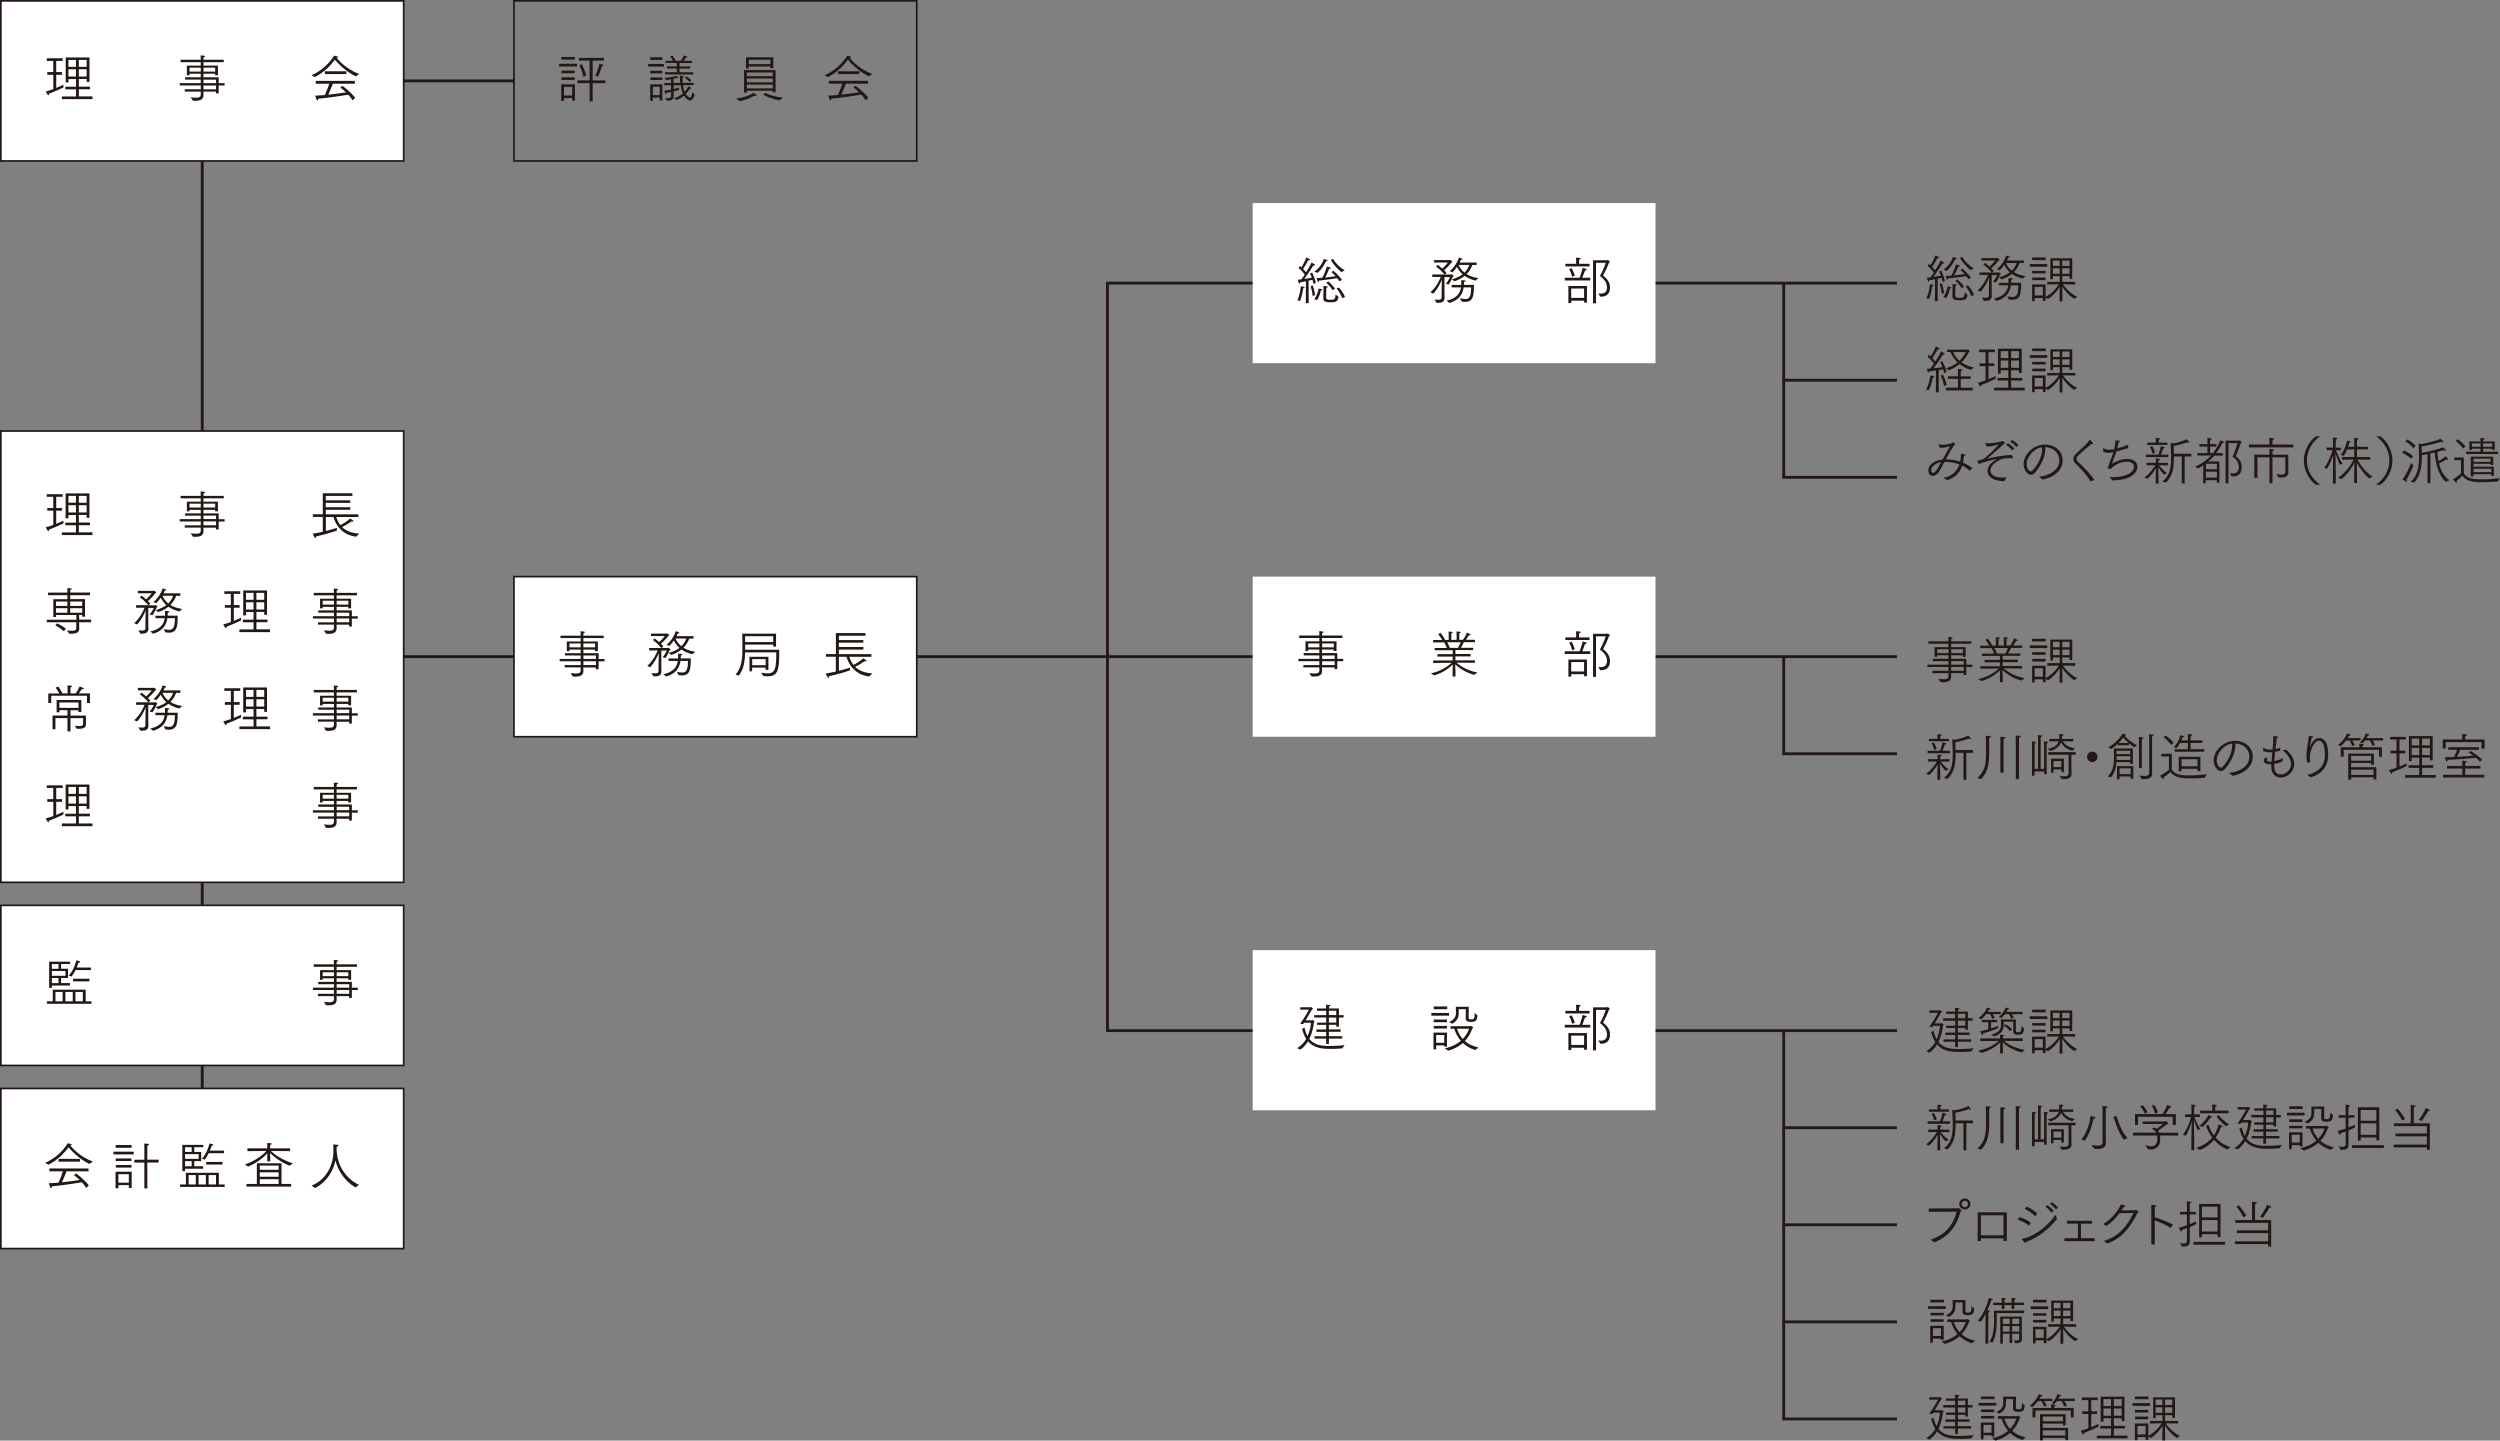 <?xml version="1.0" encoding="UTF-8"?>
<svg id="_レイヤー_2" data-name="レイヤー 2" xmlns="http://www.w3.org/2000/svg" viewBox="0 0 437.98 252.38">
  <rect x="0" y="0" width="437.98" height="252.38" fill="#808080" stroke="none"/>
  <defs>
    <style>
      .cls-1, .cls-2 {
        fill: none;
      }

      .cls-1, .cls-2, .cls-3, .cls-4 {
        stroke: #231815;
        stroke-miterlimit: 10;
      }

      .cls-1, .cls-4 {
        stroke-width: .3px;
      }

      .cls-2, .cls-3 {
        stroke-width: .5px;
      }

      .cls-3, .cls-4, .cls-5 {
        fill: #fff;
      }

      .cls-6 {
        fill: #231815;
      }
    </style>
  </defs>
  <g id="_レイヤー1" data-name="レイヤー1">
    <g>
      <line class="cls-3" x1="35.43" y1="28.2" x2="35.43" y2="190.69"/>
      <rect class="cls-4" x=".15" y=".15" width="70.57" height="28.05"/>
      <rect class="cls-4" x=".15" y="158.61" width="70.57" height="28.05"/>
      <rect class="cls-4" x=".15" y="190.69" width="70.57" height="28.05"/>
      <rect class="cls-4" x=".15" y="75.51" width="70.57" height="79.07"/>
      <g>
        <path class="cls-6" d="M9.33,13.1h-1.05v-.47h1.05v-1.96h-1.14v-.46h2.79v.46h-1.13v1.96h1.02v.47h-1.02v2.3c.55-.22,1.02-.43,1.25-.56l.02.48c-.65.32-1.61.76-2.58,1.12,0,.04.02.09.02.13,0,.09-.04.15-.09.15q-.09,0-.47-.69c.43-.11.9-.26,1.34-.42v-2.49ZM10.84,16.9h2.48v-1.25h-1.87v-.46h1.87v-1.34h-1.32v.59h-.49v-4.37h4.17v4.27h-.49v-.5h-1.37v1.34h1.95v.46h-1.95v1.25h2.39v.48h-5.37v-.48ZM13.31,11.71v-1.21h-1.32v1.21h1.32ZM13.31,13.41v-1.27h-1.32v1.27h1.32ZM15.18,11.71v-1.21h-1.37v1.21h1.37ZM15.18,13.41v-1.27h-1.37v1.27h1.37Z"/>
        <path class="cls-6" d="M33.44,17.05c.35.04.68.07.96.07.46,0,.77-.11.77-.53v-.54h-2.8v-.41h2.8v-.67h-3.68v-.41h3.68v-.61h-2.75v-.41h2.75v-.62h-1.97v.26h-.46v-1.69h2.43v-.59h-3.53v-.43h3.53v-.14s0-.34-.02-.63c.3.02.77.04.77.16,0,.07-.11.14-.26.16-.02.19-.02.42-.02.42v.03h3.56v.43h-3.56v.59h2.54v1.69h-.49v-.26h-2.05v.62h2.67v1.02h1.04v.41h-1.04v1.39h-.48v-.31h-2.2c0,.32.02.56.02.61,0,.83-.67,1-1.44,1-.14,0-.28,0-.42-.02l-.37-.59ZM35.17,12.54v-.68h-1.97v.68h1.97ZM37.7,12.54v-.68h-2.05v.68h2.05ZM37.85,14.57v-.61h-2.2v.61h2.2ZM37.85,15.65v-.67h-2.2v.67h2.2Z"/>
        <path class="cls-6" d="M54.58,13.17c2.48-1.05,3.79-3.12,3.94-3.41.08,0,.71.1.71.25,0,.05-.09.11-.27.11.45.55,1.78,2.03,3.98,2.84l-.62.42c-1.85-.9-3.22-2.4-3.66-2.92-.48.67-1.67,2.13-3.52,3.05l-.57-.35ZM55.33,14.17h6.84v.5h-3.85c-.12.3-.49,1.23-.81,1.92,1.2-.13,2.4-.3,3.11-.41-.31-.3-.64-.57-1-.85.05-.04.23-.2.36-.3.22.15,1.52,1.14,2.24,2.1l-.44.45c-.23-.37-.49-.69-.76-.99-.75.13-3.52.55-5.28.71v.05c0,.12-.05.26-.13.26-.14,0-.27-.45-.39-.86.5,0,1.09-.05,1.7-.11.29-.62.59-1.43.76-1.97h-2.36v-.5ZM56.91,12.48h3.76v.5h-3.76v-.5Z"/>
      </g>
      <g>
        <path class="cls-6" d="M8.21,175.43h1.03v-2.05h5.77v2.05h1.02v.43h-7.81v-.43ZM8.61,168.48h3.67v.41h-1.58v.83h1.22v1.61h-1.22v.9h1.56v.43h-3.17v.41h-.48v-4.59ZM10.25,169.73v-.83h-1.16v.83h1.16ZM11.47,170.95v-.84h-2.38v.84h2.38ZM10.25,172.24v-.9h-1.16v.9h1.16ZM10.97,175.43v-1.65h-1.25v1.65h1.25ZM12.74,175.43v-1.65h-1.28v1.65h1.28ZM12.04,170.94c.91-1.04,1.23-2.29,1.33-2.7.1.03.36.08.55.14.09.04.13.08.13.13,0,.06-.09.13-.23.13h-.06c-.07.22-.18.53-.32.86h2.49v.45h-2.69c-.19.39-.42.77-.68,1.12l-.52-.13ZM12.8,171.47h2.86v.46h-2.86v-.46ZM14.51,175.43v-1.65h-1.29v1.65h1.29Z"/>
        <path class="cls-6" d="M56.77,175.52c.35.04.68.07.96.07.46,0,.77-.11.77-.53v-.54h-2.8v-.41h2.8v-.67h-3.68v-.41h3.68v-.61h-2.75v-.41h2.75v-.62h-1.97v.26h-.46v-1.69h2.43v-.59h-3.53v-.43h3.53v-.14s0-.34-.02-.63c.3.02.77.04.77.16,0,.07-.11.14-.26.16-.02.19-.02.42-.02.42v.03h3.56v.43h-3.56v.59h2.54v1.69h-.49v-.26h-2.05v.62h2.67v1.02h1.04v.41h-1.04v1.39h-.48v-.31h-2.2c0,.32.02.56.02.61,0,.83-.67,1-1.44,1-.14,0-.28,0-.42-.02l-.37-.59ZM58.5,171.01v-.68h-1.97v.68h1.97ZM61.03,171.01v-.68h-2.05v.68h2.05ZM61.18,173.03v-.61h-2.2v.61h2.2ZM61.18,174.11v-.67h-2.2v.67h2.2Z"/>
      </g>
      <g>
        <g>
          <path class="cls-6" d="M97.94,11.16h3.15v.48h-3.15v-.48ZM98.33,14.78h2.4v2.86h-.49v-.46h-1.44v.5h-.48v-2.91ZM98.35,9.97h2.35v.48h-2.35v-.48ZM98.36,12.37h2.32v.46h-2.32v-.46ZM98.37,13.54h2.31v.46h-2.31v-.46ZM100.25,16.73v-1.51h-1.44v1.51h1.44ZM103.29,14.57h-2.12v-.48h2.12v-3.47h-1.87v-.48h4.38v.48h-1.97v3.47h2.21v.48h-2.21v3.19h-.53v-3.19ZM102.19,13.44c-.13-.76-.51-1.66-.7-2.03l.45-.15c.1.16.54,1.09.78,1.98l-.53.2ZM104.3,13.29c.32-.67.66-1.85.73-2.13.58.17.69.21.69.32,0,.07-.1.13-.25.13h-.02s-.32,1.05-.68,1.81l-.47-.13Z"/>
          <path class="cls-6" d="M113.55,11.2h2.76v.47h-2.76v-.47ZM113.92,10.03h2.12v.47h-2.12v-.47ZM113.92,14.78h2.12v2.82h-.47v-.5h-1.2v.56h-.46v-2.88ZM113.93,12.4h2.1v.46h-2.1v-.46ZM113.94,13.57h2.09v.45h-2.09v-.45ZM115.58,16.66v-1.46h-1.2v1.46h1.2ZM116.51,17.14c.21.03.41.05.59.05.27,0,.46-.07.46-.37v-.72c-.25.05-.51.12-.81.16v.04c0,.13-.04.22-.09.22-.04,0-.1-.02-.29-.64.39-.04.8-.1,1.19-.18v-.77h-1.19s0-.38,0-.38h1.19v-.65c-.28.05-.57.09-.86.12l-.29-.39c.85-.03,1.58-.17,2.04-.35.23.18.37.34.37.41,0,.04-.04.06-.09.06s-.13-.03-.19-.09c-.18.05-.37.11-.55.15v.72h1.18c-.03-.22-.04-.44-.05-.66,0-.18-.03-.45-.05-.63.5.04.74.06.74.17,0,.06-.09.12-.23.14v.31c0,.23,0,.46.03.66h1.92v.39h-1.88c.06.49.16.86.29,1.16.32-.33.54-.68.66-.95.11.04.56.26.56.33,0,.05-.09.09-.19.09-.03,0-.05,0-.08,0-.21.29-.44.61-.75.93.28.44.65.63.74.63.3,0,.37-.77.4-.95l.41.42c-.09.41-.33,1.03-.79,1.03-.28,0-.73-.29-1.06-.84-.34.28-.76.55-1.29.76l-.44-.32c.63-.18,1.13-.48,1.53-.81-.19-.43-.31-.93-.39-1.45h-1.22v.67c.41-.11.76-.21.95-.28v.4c-.3.1-.61.19-.95.28v.3c0,.29,0,.48,0,.59,0,.59-.5.73-.99.73h-.21s-.29-.49-.29-.49ZM116.48,12.65h2.09v-.64h-1.71v-.38h1.71v-.6h-1.97v-.38h1.29c-.17-.35-.41-.66-.48-.75l.39-.18c.07.1.39.51.58.93h.9c.25-.35.49-.84.53-.94.08.04.37.12.5.18.08.04.12.09.12.12,0,.05-.07.09-.18.09-.03,0-.06,0-.1,0-.04.07-.22.33-.37.56h1.48v.38h-2.21v.6h1.88v.38h-1.88v.64h2.39v.39h-4.93v-.39ZM120.22,13.36c.14.09.63.41.9.71l-.31.31c-.25-.33-.68-.64-.86-.77l.28-.24Z"/>
          <path class="cls-6" d="M128.97,17.25c1.66-.16,2.73-.76,3.05-1,.53.33.53.46.53.47,0,.05-.06.09-.14.09-.07,0-.14-.03-.22-.06-.05.03-1.15.72-2.64.96l-.58-.46ZM130.35,12.28h5.53v3.89h-.5v-.27h-4.53v.32h-.5v-3.94ZM130.68,10.03h4.8v1.93h-.51v-.3h-3.77v.33h-.51v-1.96ZM135.38,13.35v-.65h-4.53v.65h4.53ZM135.38,14.42v-.67h-4.53v.67h4.53ZM135.38,15.49v-.67h-4.53v.67h4.53ZM134.96,11.24v-.77h-3.77v.77h3.77ZM134.05,16.27c.4.2,1.6.72,3.11.8l-.56.5c-1.21-.14-2.34-.67-2.86-.95l.31-.36Z"/>
          <path class="cls-6" d="M144.47,13.17c2.48-1.05,3.79-3.12,3.94-3.41.08,0,.71.1.71.25,0,.05-.09.11-.27.11.45.55,1.78,2.03,3.98,2.84l-.62.42c-1.85-.9-3.22-2.4-3.66-2.92-.48.67-1.67,2.13-3.52,3.05l-.57-.35ZM145.22,14.16h6.84v.5h-3.85c-.12.3-.49,1.23-.81,1.92,1.2-.13,2.4-.3,3.11-.41-.31-.3-.64-.57-1-.85.05-.04.23-.2.36-.3.22.15,1.52,1.14,2.24,2.1l-.44.45c-.23-.37-.49-.69-.76-.99-.75.13-3.52.55-5.28.71v.05c0,.12-.05.26-.13.26-.14,0-.27-.45-.39-.86.5,0,1.09-.05,1.7-.11.29-.62.59-1.43.76-1.97h-2.36v-.5ZM146.8,12.48h3.76v.5h-3.76v-.5Z"/>
        </g>
        <rect class="cls-1" x="90.04" y=".15" width="70.57" height="28.05"/>
      </g>
      <g>
        <path class="cls-6" d="M7.92,203.71c2.48-1.05,3.79-3.12,3.94-3.41.08,0,.71.1.71.25,0,.05-.09.11-.27.11.45.55,1.78,2.03,3.98,2.84l-.62.42c-1.85-.9-3.22-2.4-3.66-2.92-.48.67-1.67,2.13-3.52,3.05l-.57-.35ZM8.67,204.71h6.84v.5h-3.85c-.12.3-.49,1.23-.81,1.92,1.2-.13,2.4-.3,3.11-.41-.31-.3-.64-.57-1-.85.05-.05.23-.2.36-.3.22.15,1.52,1.14,2.24,2.1l-.44.45c-.23-.37-.49-.69-.76-.99-.75.13-3.52.55-5.28.71v.05c0,.12-.05.26-.13.26-.14,0-.27-.45-.39-.86.5,0,1.09-.05,1.7-.11.29-.62.59-1.43.76-1.97h-2.36v-.5ZM10.25,203.02h3.76v.5h-3.76v-.5Z"/>
        <path class="cls-6" d="M19.87,201.76h3.56v.48h-3.56v-.48ZM20.25,205.28h2.82v2.84h-.5v-.49h-1.83v.54h-.5v-2.9ZM20.27,200.6h2.78v.48h-2.78v-.48ZM20.28,202.95h2.75v.45h-2.75v-.45ZM20.29,204.1h2.75v.45h-2.75v-.45ZM22.57,207.19v-1.48h-1.83v1.48h1.83ZM25.29,203.68h-1.75v-.5h1.75v-2.17c0-.11,0-.47-.03-.67.34,0,.84.03.84.17,0,.07-.1.14-.25.16-.03.14-.04.42-.04.42v2.08h1.98v.5h-1.98v4.53h-.52v-4.53Z"/>
        <path class="cls-6" d="M31.54,207.51h1.03v-2.05h5.77v2.05h1.02v.43h-7.81v-.43ZM31.94,200.57h3.67v.41h-1.58v.83h1.22v1.61h-1.22v.9h1.56v.43h-3.17v.41h-.48v-4.59ZM33.58,201.81v-.83h-1.16v.83h1.16ZM34.8,203.03v-.84h-2.38v.84h2.38ZM33.58,204.32v-.9h-1.16v.9h1.16ZM34.3,207.51v-1.65h-1.25v1.65h1.25ZM36.07,207.51v-1.65h-1.28v1.65h1.28ZM35.37,203.02c.91-1.04,1.23-2.29,1.33-2.7.1.03.36.08.55.14.09.04.13.08.13.13,0,.06-.09.13-.23.13h-.06c-.07.22-.18.53-.32.86h2.49v.45h-2.69c-.19.39-.42.77-.68,1.12l-.52-.13ZM36.13,203.56h2.86v.46h-2.86v-.46ZM37.84,207.51v-1.65h-1.29v1.65h1.29Z"/>
        <path class="cls-6" d="M42.9,204.01c1.99-.67,3.26-1.81,3.78-2.37l-3.33.03v-.49h3.48v-.29s0-.38-.02-.65c.04,0,.81,0,.81.16,0,.06-.11.14-.28.16l-.02.41v.21h3.5v.49l-3.37-.03c.56.52,1.91,1.59,3.85,2.16l-.58.43c-1.67-.68-2.86-1.69-3.42-2.23,0,.3.04.73.04.77v.69h-.52v-.7s.02-.42.04-.71c-.55.58-1.72,1.65-3.39,2.32l-.58-.36ZM43.18,207.42h1.82v-3.63h4.32v3.63h1.69v.46h-7.83v-.46ZM48.81,204.94v-.73h-3.3v.73h3.3ZM48.81,206.16v-.78h-3.3v.78h3.3ZM48.81,207.42v-.83h-3.3v.83h3.3Z"/>
        <path class="cls-6" d="M54.61,207.7c2.81-1.12,3.8-4.02,3.8-5.85,0-.69,0-1.15-.02-1.34.12,0,.38,0,.68.04.15.02.22.06.22.13,0,.08-.14.19-.3.22,0,.06-.02.13-.02.22v.08c0,2.69,1.39,5.15,3.93,6.39l-.63.44c-1.79-1.04-3.03-2.85-3.51-4.73-.33,1.72-1.41,3.71-3.56,4.84l-.59-.43Z"/>
      </g>
      <g>
        <path class="cls-6" d="M9.33,89.47h-1.05v-.47h1.05v-1.96h-1.14v-.46h2.79v.46h-1.13v1.96h1.02v.47h-1.02v2.3c.55-.22,1.02-.43,1.25-.56l.02.48c-.65.32-1.61.76-2.58,1.12,0,.05.02.09.02.12,0,.09-.04.15-.09.15q-.09,0-.47-.69c.43-.11.9-.26,1.34-.42v-2.49ZM10.83,93.27h2.48v-1.25h-1.87v-.46h1.87v-1.34h-1.32v.59h-.49v-4.37h4.17v4.27h-.49v-.5h-1.37v1.34h1.95v.46h-1.95v1.25h2.39v.48h-5.37v-.48ZM13.31,88.08v-1.21h-1.32v1.21h1.32ZM13.31,89.78v-1.27h-1.32v1.27h1.32ZM15.18,88.08v-1.21h-1.37v1.21h1.37ZM15.18,89.78v-1.27h-1.37v1.27h1.37Z"/>
        <path class="cls-6" d="M33.44,93.43c.35.04.68.07.96.07.46,0,.77-.11.77-.53v-.54h-2.8v-.4h2.8v-.67h-3.68v-.41h3.68v-.61h-2.75v-.4h2.75v-.62h-1.97v.26h-.46v-1.69h2.43v-.59h-3.53v-.43h3.53v-.14s0-.34-.02-.63c.3.02.77.04.77.16,0,.07-.11.14-.26.16-.02.19-.02.42-.02.42v.03h3.56v.43h-3.56v.59h2.54v1.69h-.49v-.26h-2.05v.62h2.67v1.02h1.04v.41h-1.04v1.39h-.48v-.32h-2.2c0,.32.02.56.02.61,0,.83-.67,1-1.44,1-.14,0-.28,0-.42-.02l-.37-.59ZM35.17,88.92v-.68h-1.97v.68h1.97ZM37.7,88.92v-.68h-2.05v.68h2.05ZM37.85,90.94v-.61h-2.2v.61h2.2ZM37.85,92.02v-.67h-2.2v.67h2.2Z"/>
        <path class="cls-6" d="M56.55,90.56h-1.74v-.46h1.74v-3.68h5.19v.46h-4.67v.77h4.29v.45h-4.29v.76h4.29v.45h-4.29v.8h5.7v.46h-3.87c.17.54.41,1.02.73,1.43.56-.29,1.36-.81,1.71-1.15.05.03.58.3.58.45,0,.04-.04.08-.14.08-.04,0-.12-.02-.2-.04,0,0-.79.59-1.66.99.68.67,1.66,1.08,3.04,1.15l-.58.55c-1.99-.25-3.38-1.51-3.97-3.46h-1.32v2.45c.84-.21,1.6-.43,1.94-.55l-.03.5c-.28.1-2.04.67-3.65,1.01v.06c0,.15-.04.23-.1.23-.14,0-.45-.73-.47-.77.49-.07,1.13-.2,1.77-.34v-2.58Z"/>
        <path class="cls-6" d="M8.22,108.57h5.16v-.83h-3.57v.35h-.47v-3.12h2.47v-.69h-3.39v-.46h3.39v-.12s0-.42-.02-.66c.32,0,.79,0,.79.14,0,.06-.11.14-.27.16,0,.17-.02.4-.02.4v.07h3.48v.46h-3.48v.69h2.6v3.08h-.5v-.32h-.52v.83h2.09v.47h-2.09v.43c0,.32.02.54.02.68h0c0,.8-.74.89-1.37.89h-.4s-.39-.59-.39-.59c.16.02.52.08.85.08.41,0,.78-.08.78-.41v-1.08h-5.16v-.47ZM10.02,109.21c.17.08,1.02.5,1.53.94l-.38.44c-.49-.49-1.25-.91-1.49-1.05l.33-.33ZM11.81,106.15v-.76h-2v.76h2ZM11.81,107.35v-.8h-2v.8h2ZM14.4,106.15v-.76h-2.11v.76h2.11ZM14.4,107.35v-.8h-2.11v.8h2.11Z"/>
        <path class="cls-6" d="M24.24,110.42c.15.02.41.05.64.05.31,0,.6-.07.6-.41v-1.04c0-.54.03-1.52.04-2.09-.21.54-.7,1.62-1.5,2.47l-.51-.23c1.04-.92,1.59-2.14,1.82-2.7h-1.49v-.44h2.14c-.44-.56-1.14-1.15-1.49-1.4l.34-.27c.15.12.46.36.77.64.52-.45.94-.99.98-1.06h-2.42s0-.43,0-.43h2.68s.07-.04.13-.04c.06,0,.4.27.4.35,0,.04-.04.09-.16.12-.09.13-.64.8-1.3,1.36.16.15.32.31.43.46l-.32.29h1.05c.05,0,.09-.05.13-.05,0,0,.02,0,.03,0,.07.04.36.24.36.31,0,.05-.1.1-.14.1-.07.17-.41.95-.74,1.38l-.5-.13c.44-.46.73-1.16.73-1.16h-.96v2.76c0,.45.02.82.02.88,0,.74-.57.88-1.14.88-.08,0-.17,0-.25,0l-.35-.57ZM26.34,110.63c1.82-.4,2.37-1.35,2.52-2.33h-1.63v-.43h1.68s0-.15,0-.85c.68.05.77.06.77.15,0,.07-.12.15-.29.17,0,.16,0,.33-.02.52h1.76c0,1.82-.09,2.98-1.56,2.98-.2,0-.4-.03-.59-.05l-.29-.59c.26.05.59.14.91.14.62,0,1.04-.25,1.04-2.04h-1.31c-.16,1.04-.67,2.21-2.52,2.73l-.47-.4ZM27.25,106.88c.83-.21,1.44-.53,1.89-.87-.44-.4-.76-.85-.98-1.31-.23.34-.5.69-.77.96l-.51-.19c.89-.7,1.47-1.85,1.62-2.39.1.04.35.09.52.16.07.04.11.07.11.11,0,.06-.11.11-.23.11h-.04c-.05.14-.13.31-.22.49h2.96v.43h-.75c-.11.34-.38.98-1,1.6.54.34,1.22.59,2.06.7l-.49.44c-.77-.18-1.41-.47-1.92-.83-.44.37-1.03.71-1.8.95l-.44-.36ZM28.46,104.37c.21.5.54.97,1.02,1.35.53-.52.76-1.05.85-1.35h-1.87Z"/>
        <path class="cls-6" d="M40.44,106.47h-1.05v-.47h1.05v-1.96h-1.14v-.46h2.79v.46h-1.13v1.96h1.02v.47h-1.02v2.3c.55-.22,1.02-.43,1.25-.56l.02.48c-.65.32-1.61.76-2.58,1.12,0,.05.02.09.02.12,0,.09-.04.15-.09.15q-.09,0-.47-.69c.43-.11.9-.26,1.34-.42v-2.49ZM41.94,110.27h2.48v-1.25h-1.87v-.46h1.87v-1.34h-1.32v.59h-.49v-4.37h4.17v4.27h-.49v-.5h-1.37v1.34h1.95v.46h-1.95v1.25h2.39v.48h-5.37v-.48ZM44.42,105.08v-1.21h-1.32v1.21h1.32ZM44.42,106.78v-1.27h-1.32v1.27h1.32ZM46.29,105.08v-1.21h-1.37v1.21h1.37ZM46.29,106.78v-1.27h-1.37v1.27h1.37Z"/>
        <path class="cls-6" d="M56.77,110.43c.35.04.68.07.96.07.46,0,.77-.11.77-.53v-.54h-2.8v-.4h2.8v-.67h-3.68v-.41h3.68v-.61h-2.75v-.4h2.75v-.62h-1.97v.26h-.46v-1.69h2.43v-.59h-3.53v-.43h3.53v-.14s0-.34-.02-.63c.3.02.77.04.77.16,0,.07-.11.14-.26.16-.02.19-.02.42-.02.42v.03h3.56v.43h-3.56v.59h2.54v1.69h-.49v-.26h-2.05v.62h2.67v1.02h1.04v.41h-1.04v1.39h-.48v-.32h-2.2c0,.32.02.56.02.61,0,.83-.67,1-1.44,1-.14,0-.28,0-.42-.02l-.37-.59ZM58.5,105.92v-.68h-1.97v.68h1.97ZM61.03,105.92v-.68h-2.05v.68h2.05ZM61.18,107.94v-.61h-2.2v.61h2.2ZM61.18,109.02v-.67h-2.2v.67h2.2Z"/>
        <path class="cls-6" d="M8.44,121.49h1.95c-.22-.42-.56-.91-.65-1.03l.49-.17c.08.12.49.73.72,1.19h.89v-.79c0-.11,0-.4-.03-.62,0,0,.82,0,.82.17,0,.06-.09.14-.25.15-.03.16-.03.42-.03.42v.67h.91c.29-.38.62-1.07.68-1.21.04,0,.74.22.74.36,0,.06-.09.12-.23.12-.04,0-.09,0-.13-.02-.02.04-.26.44-.51.75h1.95v1.68h-.52v-1.27h-6.27v1.27h-.51v-1.68ZM9.2,125.36h2.62v-.94h-1.41v.38s-.49,0-.49,0v-2.16h4.33v2.11h-.51v-.32s-1.39,0-1.39,0v.94h2.71v.71c0,.27,0,.68,0,.82,0,.71-.7.78-1.24.78-.15,0-.29,0-.38,0l-.32-.54c.14.02.47.06.78.06.41,0,.66-.08.66-.43v-.96h-2.21v2.32h-.53v-2.32h-2.11v1.94h-.51v-2.37ZM13.75,124.01v-.94h-3.34v.94h3.34Z"/>
        <path class="cls-6" d="M24.24,127.42c.15.02.41.05.64.05.31,0,.6-.07.6-.41v-1.04c0-.54.03-1.52.04-2.09-.21.54-.7,1.62-1.5,2.47l-.51-.23c1.04-.92,1.59-2.14,1.82-2.7h-1.49v-.44h2.14c-.44-.56-1.14-1.15-1.49-1.4l.34-.27c.15.12.46.36.77.64.52-.45.94-.99.98-1.06h-2.42s0-.43,0-.43h2.68s.07-.04.13-.04c.06,0,.4.27.4.35,0,.04-.04.09-.16.12-.09.13-.64.8-1.3,1.36.16.15.32.31.43.46l-.32.29h1.05c.05,0,.09-.05.13-.05,0,0,.02,0,.03,0,.07.04.36.24.36.31,0,.05-.1.1-.14.1-.07.17-.41.95-.74,1.38l-.5-.13c.44-.46.73-1.16.73-1.16h-.96v2.76c0,.45.02.82.02.88,0,.74-.57.88-1.14.88-.08,0-.17,0-.25,0l-.35-.57ZM26.34,127.63c1.82-.4,2.37-1.35,2.52-2.33h-1.63v-.43h1.68s0-.15,0-.85c.68.05.77.06.77.15,0,.07-.12.15-.29.17,0,.16,0,.33-.02.52h1.76c0,1.82-.09,2.98-1.56,2.98-.2,0-.4-.03-.59-.05l-.29-.59c.26.05.59.14.91.14.62,0,1.04-.25,1.04-2.04h-1.31c-.16,1.04-.67,2.21-2.52,2.73l-.47-.4ZM27.25,123.88c.83-.21,1.44-.53,1.89-.87-.44-.4-.76-.85-.98-1.31-.23.34-.5.69-.77.96l-.51-.19c.89-.7,1.47-1.85,1.62-2.39.1.04.35.09.52.16.07.04.11.07.11.11,0,.06-.11.11-.23.11h-.04c-.05.14-.13.31-.22.49h2.96v.43h-.75c-.11.34-.38.98-1,1.6.54.34,1.22.59,2.06.7l-.49.44c-.77-.18-1.41-.47-1.92-.83-.44.37-1.03.71-1.8.95l-.44-.36ZM28.46,121.37c.21.5.54.97,1.02,1.35.53-.52.76-1.05.85-1.35h-1.87Z"/>
        <path class="cls-6" d="M40.44,123.47h-1.05v-.47h1.05v-1.96h-1.14v-.46h2.79v.46h-1.13v1.96h1.02v.47h-1.02v2.3c.55-.22,1.02-.43,1.25-.56l.02.48c-.65.32-1.61.76-2.58,1.12,0,.05.02.09.02.12,0,.09-.04.15-.09.15q-.09,0-.47-.69c.43-.11.9-.26,1.34-.42v-2.49ZM41.94,127.27h2.48v-1.25h-1.87v-.46h1.87v-1.34h-1.32v.59h-.49v-4.37h4.17v4.27h-.49v-.5h-1.37v1.34h1.95v.46h-1.95v1.25h2.39v.48h-5.37v-.48ZM44.42,122.08v-1.21h-1.32v1.21h1.32ZM44.42,123.78v-1.27h-1.32v1.27h1.32ZM46.29,122.08v-1.21h-1.37v1.21h1.37ZM46.29,123.78v-1.27h-1.37v1.27h1.37Z"/>
        <path class="cls-6" d="M56.77,127.43c.35.04.68.07.96.07.46,0,.77-.11.77-.53v-.54h-2.8v-.4h2.8v-.67h-3.68v-.41h3.68v-.61h-2.75v-.4h2.75v-.62h-1.97v.26h-.46v-1.69h2.43v-.59h-3.53v-.43h3.53v-.14s0-.34-.02-.63c.3.02.77.04.77.16,0,.07-.11.14-.26.16-.02.19-.02.42-.02.42v.03h3.56v.43h-3.56v.59h2.54v1.69h-.49v-.26h-2.05v.62h2.67v1.02h1.04v.41h-1.04v1.39h-.48v-.32h-2.2c0,.32.02.56.02.61,0,.83-.67,1-1.44,1-.14,0-.28,0-.42-.02l-.37-.59ZM58.5,122.92v-.68h-1.97v.68h1.97ZM61.03,122.92v-.68h-2.05v.68h2.05ZM61.18,124.94v-.61h-2.2v.61h2.2ZM61.18,126.02v-.67h-2.2v.67h2.2Z"/>
        <path class="cls-6" d="M9.33,140.47h-1.05v-.47h1.05v-1.96h-1.14v-.46h2.79v.46h-1.13v1.96h1.02v.47h-1.02v2.3c.55-.22,1.02-.43,1.25-.56l.02.48c-.65.32-1.61.76-2.58,1.12,0,.05.02.09.02.12,0,.09-.04.15-.09.15q-.09,0-.47-.69c.43-.11.9-.26,1.34-.42v-2.49ZM10.83,144.27h2.48v-1.25h-1.87v-.46h1.87v-1.34h-1.32v.59h-.49v-4.37h4.17v4.27h-.49v-.5h-1.37v1.34h1.95v.46h-1.95v1.25h2.39v.48h-5.37v-.48ZM13.31,139.08v-1.21h-1.32v1.21h1.32ZM13.31,140.78v-1.27h-1.32v1.27h1.32ZM15.18,139.08v-1.21h-1.37v1.21h1.37ZM15.18,140.78v-1.27h-1.37v1.27h1.37Z"/>
        <path class="cls-6" d="M56.77,144.43c.35.04.68.07.96.07.46,0,.77-.11.77-.53v-.54h-2.8v-.4h2.8v-.67h-3.68v-.41h3.68v-.61h-2.75v-.4h2.75v-.62h-1.97v.26h-.46v-1.69h2.43v-.59h-3.53v-.43h3.53v-.14s0-.34-.02-.63c.3.02.77.04.77.16,0,.07-.11.14-.26.16-.02.19-.02.42-.02.42v.03h3.56v.43h-3.56v.59h2.54v1.69h-.49v-.26h-2.05v.62h2.67v1.02h1.04v.41h-1.04v1.39h-.48v-.32h-2.2c0,.32.02.56.02.61,0,.83-.67,1-1.44,1-.14,0-.28,0-.42-.02l-.37-.59ZM58.5,139.92v-.68h-1.97v.68h1.97ZM61.03,139.92v-.68h-2.05v.68h2.05ZM61.18,141.94v-.61h-2.2v.61h2.2ZM61.18,143.02v-.67h-2.2v.67h2.2Z"/>
      </g>
      <g>
        <path class="cls-6" d="M337.46,184.18c.71-.41,1.22-1,1.59-1.62-.3-.46-.54-1.04-.73-1.75l.43-.23c.13.6.31,1.1.53,1.5.41-.9.56-1.81.59-2.37h-1.19c-.05.09-.11.17-.17.25l-.52-.07c.82-1.1,1.53-2.46,1.53-2.46h-1.51v-.42h1.69c.06,0,.1-.06.14-.06.04,0,.39.24.39.34,0,.04-.05.08-.16.1-.36.63-.73,1.27-1.12,1.9h1.04c.05,0,.1-.07.14-.07.02,0,.27.17.37.27.02.02.03.04.03.06,0,.05-.05.09-.15.12-.03.54-.22,1.74-.79,2.87.84,1.06,2.03,1.25,3.57,1.25.96,0,2.02-.07,2.61-.17l-.4.59c-.41.05-1.13.09-1.89.09-1.37,0-3.02-.03-4.12-1.33-.34.56-.78,1.08-1.35,1.46l-.55-.26ZM340.49,182.09h2.04v-.77h-1.71v-.42h1.71v-.8h-1.59s0-.4,0-.4h1.59v-.88h-2.1v-.43h2.1v-.77h-1.61v-.4h1.61v-.05c0-.11-.02-.42-.04-.61.06,0,.4.03.6.05.13.02.19.06.19.11,0,.06-.1.13-.26.16-.02.1-.02.27-.02.34h1.76v1.16h.82v.43h-.82v1.59h-.47v-.31h-1.29v.8h2.05v.42h-2.05v.77h2.34v.42h-2.34v.95h-.48v-.95h-2.04v-.42ZM344.3,178.38v-.77h-1.29v.77h1.29ZM344.3,179.69v-.88h-1.29v.88h1.29Z"/>
        <path class="cls-6" d="M346.53,184.08c2-.4,3.18-1.3,3.64-1.72l-3.22.03v-.47h3.45v-.1s0-.33-.02-.56c.64.06.74.07.74.15,0,.06-.08.12-.23.14l-.02.31v.05h3.48v.47l-3.31-.03c.48.4,1.71,1.24,3.72,1.6l-.58.43c-1.74-.44-2.85-1.31-3.32-1.76l.04,1.11v.83s-.5,0-.5,0v-.83l.04-1.11c-.47.47-1.6,1.41-3.35,1.85l-.54-.41ZM346.62,178.35c.68-.47,1.25-1.19,1.5-1.83.63.14.66.22.66.24,0,.06-.1.12-.23.12h-.08c-.06.12-.13.25-.23.39h2.28v.4h-1.42c.13.19.3.44.38.64l-.46.19c-.1-.32-.29-.64-.41-.83h-.65c-.24.32-.53.65-.85.9l-.49-.22ZM348.33,179.08h-1.12v-.41h2.67v.41h-1.06v1.08c.53-.17.95-.33,1.22-.44v.44c-.68.28-1.41.55-2.64.89.02.04.02.09.02.13,0,.1-.04.17-.1.17-.1,0-.19-.18-.43-.67.54-.12,1.02-.24,1.43-.37v-1.23ZM348.8,181.31c1.13-.36,1.75-.78,1.75-1.68v-.02l-.02-1.01h2.63v1.98c0,.14.04.27.39.27.54,0,.57-.27.59-1.11l.47.44c-.1,1.09-.59,1.1-1.12,1.1-.41,0-.79-.11-.79-.58v-1.71h-1.68l.02.59c0,1.11-.67,1.62-1.64,2l-.58-.28ZM350.16,178.17c.52-.4.99-1.04,1.22-1.65.02,0,.64.12.64.25,0,.04-.07.09-.22.09h-.07c-.06.13-.13.26-.22.41h2.83v.41h-1.89c.13.19.28.41.34.6l-.46.19c-.09-.31-.26-.6-.38-.79h-.72c-.19.26-.4.5-.6.68l-.46-.19ZM351.39,179.43c.14.08.72.49,1.13.88l-.37.34c-.41-.5-.93-.87-1.11-.98l.34-.24Z"/>
        <path class="cls-6" d="M355.6,178.04h3.07v.48h-3.07v-.48ZM356,181.61h2.37v2.18c1.25-.67,2.01-1.69,2.34-2.21-.64,0-1.84.03-2.05.04v-.46h2.18v-1h-1.18v.53h-.45v-3.66h3.83v3.59h-.46v-.46h-1.28v1h2.27v.46c-.23,0-1.49-.03-2.17-.04.48.71,1.36,1.64,2.52,2.21l-.54.35c-1.07-.69-1.8-1.66-2.1-2.16.02.37.04,1.04.04,1.44v1.17h-.5v-1.17c0-.41.02-1.07.04-1.41-.43.78-1.26,1.67-2.05,2.14l-.43-.24v.58h-.48v-.5h-1.43v.55h-.46v-2.92ZM356.02,176.88h2.37v.47h-2.37v-.47ZM356.03,179.23h2.34v.45h-2.34v-.45ZM356.04,180.4h2.32v.46h-2.32v-.46ZM357.89,183.53v-1.48s-1.43,0-1.43,0v1.49h1.43ZM360.83,178.37v-.94h-1.18v.94h1.18ZM360.83,179.75v-.97h-1.18v.97h1.18ZM362.57,178.37v-.94h-1.28v.94h1.28ZM362.57,179.75v-.97h-1.28v.97h1.28Z"/>
      </g>
      <g>
        <path class="cls-6" d="M337.45,200.47c1.05-.79,1.65-1.73,1.88-2.16-.52,0-1.34.02-1.53.03v-.44h1.64v-.18c0-.1,0-.47-.03-.59.13,0,.41,0,.58.04.13.02.2.06.2.12,0,.06-.1.13-.27.16l-.02.46h1.63v.44c-.15,0-.97-.02-1.55-.02.21.27.65.82,1.4,1.38l-.5.26c-.46-.46-.83-1-1.03-1.31.02.4.06,1.4.06,1.85v1.02h-.5v-1.03c0-.4.04-1.26.06-1.7-.27.49-.77,1.25-1.5,1.9l-.54-.21ZM337.68,196.45h2.19c.22-.51.42-1.33.45-1.5.09.03.35.08.56.16.06.03.11.07.11.13s-.06.11-.22.11h-.05c-.08.23-.26.76-.41,1.1h1.31v.43h-3.92v-.43ZM337.93,194.36h1.51v-.24s0-.32-.03-.58c.68,0,.76.1.76.16s-.09.14-.24.17c0,.05,0,.13,0,.2v.29h1.53v.41h-3.53v-.41ZM338.86,196.29c-.11-.5-.4-1.06-.46-1.18l.41-.14c.06.12.36.69.49,1.17l-.43.15ZM340.57,201.2c1.34-1.08,1.53-2.42,1.53-4.12v-.69c-.02-.7-.07-1.54-.08-1.96l.43.08c1.22-.2,2.14-.6,2.38-.75.05.06.31.29.44.49.03.04.04.06.04.09,0,.04-.04.07-.1.07s-.14-.03-.23-.11c-.25.09-1.18.41-2.42.65l.04,1.36h3.06v.48h-1.17v4.74h-.51v-4.74h-1.37v.22c0,1.9-.25,3.18-1.38,4.34l-.65-.13Z"/>
        <path class="cls-6" d="M346.41,201.22c1.5-1.33,1.53-2.78,1.53-4.94,0-.2,0-1.7-.05-2.46.1,0,.55.03.68.04.13.02.2.06.2.12,0,.06-.09.14-.23.17-.02.09-.05.16-.05.22v.59c0,.63,0,1.36,0,1.75v.14c0,1.73-.17,3.29-1.42,4.56l-.67-.19ZM350.46,194.78s0-.56-.02-.8c.83.05.87.05.87.17,0,.07-.11.16-.28.19,0,.13-.02.44-.02.44v5.51h-.56v-5.51ZM353.15,194.55s0-.53-.03-.76c.47,0,.88,0,.88.15,0,.08-.12.17-.29.2,0,.14,0,.41,0,.41v6.87h-.56v-6.87Z"/>
        <path class="cls-6" d="M355.99,195.45s0-.42-.02-.65c.62.04.74.07.74.14,0,.06-.12.14-.25.16,0,.13,0,.38,0,.38v4.13h.58v-5.38c0-.1,0-.34-.02-.55.08,0,.4.02.59.05.12.03.17.06.17.11,0,.06-.1.13-.24.15-.02.15-.03.38-.03.38v5.24h.6v-4.14s0-.44-.02-.67c.59.04.74.07.74.16,0,.06-.11.14-.25.15,0,.17-.02.39-.02.39v5.05h-.45v-.49h-1.66v.75h-.46v-5.37ZM358.73,196.12c1.08-.23,1.72-.62,1.94-1.35l-1.65.03v-.43h1.73c.02-.1.02-.2.02-.31,0-.21,0-.43-.02-.55.13,0,.49.03.59.04.14.02.2.05.2.11,0,.07-.13.15-.3.17v.28c0,.09,0,.18-.02.26h2.01v.43l-1.83-.03c.24.42.83,1.11,2.12,1.24l-.47.41c-1.15-.24-1.72-.98-1.97-1.45-.29.74-.95,1.22-1.87,1.5l-.49-.36ZM360.81,200.85c.3.04.6.07.86.07.41,0,.73-.1.73-.49h0v-3.29h-3.57v-.45h4.8v.45h-.74v2.47c0,.45.03.8.03.86,0,.8-.7.95-1.37.95-.12,0-.22,0-.33,0l-.41-.58ZM359.33,197.82h2.25v2.36h-.45v-.47h-1.37v.58h-.43v-2.47ZM361.13,199.31v-1.07h-1.37v1.07h1.37Z"/>
        <path class="cls-6" d="M364.65,199.64c1.22-1.52,1.56-3.66,1.6-4.12.6.1.86.17.86.28,0,.09-.15.16-.31.16h-.02c-.29,1.3-.69,2.62-1.51,3.88l-.63-.2ZM366.43,200.59c.42.07.77.11,1.04.11.62,0,.88-.18.88-.53v-5.53s0-.52-.02-.87c.89,0,.9.15.9.18,0,.07-.13.17-.3.19-.02.23-.02.54-.02.54v4.59c0,.44.02.87.02.94v.02c0,.82-.66,1.06-1.55,1.06-.14,0-.3,0-.45-.02l-.51-.68ZM372.08,199.67c-.95-1.22-1.67-3.54-1.82-4.01l.53-.18c.12.48.8,2.72,1.94,3.92l-.65.27Z"/>
        <path class="cls-6" d="M373.66,198.44h4.09c-.13-.26-.38-.51-.79-.72l.47-.2c.14.07.26.15.36.24.41-.25.86-.59,1.17-.86l-3.59.02v-.45h3.99l.14-.05c.09,0,.41.33.41.37,0,.05-.06.08-.19.11-.32.29-1.13.86-1.63,1.17.08.12.15.24.2.37h3.29v.5h-3.16c.03.2.04.41.04.61v.04c0,1.4-.94,1.8-1.66,1.8-.21,0-.41-.04-.55-.09l-.35-.72c.28.14.62.24.95.24.58,0,1.09-.31,1.09-1.26v-.02c0-.21,0-.41-.03-.61h-4.23v-.5ZM374.03,195.18h4.82c.19-.28.59-.95.79-1.59.11.04.44.12.64.22.08.05.12.09.12.13,0,.07-.09.12-.25.12h-.07c-.16.32-.49.84-.69,1.13h1.8v1.91h-.55v-1.45h-6.07s0,1.43,0,1.43h-.53v-1.89ZM375.41,193.64c.1.11.57.63.81,1.23l-.47.23c-.23-.64-.68-1.13-.8-1.27l.46-.19ZM377.54,195.09c-.13-.69-.49-1.23-.58-1.39l.46-.12c.09.11.5.77.63,1.33l-.51.17Z"/>
        <path class="cls-6" d="M383.91,199.69c0-.78.05-2.44.06-3.24-.14.55-.46,1.58-1.02,2.51l-.54-.16c.86-1.06,1.31-2.57,1.45-3.11h-1.05v-.46h1.11v-1.04s0-.39-.02-.67c.39.02.77.05.77.18,0,.07-.09.14-.24.17-.02.13-.03.41-.03.41v.95h.99v.46h-.94c.15.43.5,1.33,1.03,2.09l-.48.2c-.24-.54-.51-1.37-.66-1.8.02.68.07,2.58.07,3.57v1.75h-.5v-1.81ZM384.78,201.07c1.06-.29,2.05-.91,2.78-1.78-.42-.57-.79-1.24-1.1-2.04l.46-.23c.22.74.54,1.36.93,1.89.39-.57.67-1.21.82-1.94.56.2.73.3.73.38,0,.07-.13.12-.25.12h-.06c-.23.69-.55,1.31-.93,1.83.73.83,1.65,1.36,2.64,1.67l-.64.41c-.78-.33-1.58-.87-2.29-1.69-.73.88-1.6,1.48-2.47,1.78l-.62-.38ZM385.33,197.2c.96-.68,1.49-1.67,1.58-1.86.09.04.37.16.5.24.09.05.14.11.14.14,0,.06-.08.1-.19.1-.04,0-.09,0-.13-.02-.13.2-.66,1.08-1.4,1.66l-.49-.27ZM385.45,194.58h2.13v-.5s0-.31-.03-.58c.12,0,.83,0,.83.17,0,.07-.1.14-.27.18-.02.12-.02.32-.02.32v.4h2.36v.46h-5.01v-.46ZM388.7,195.36c.13.17.77,1.02,1.81,1.61l-.5.35c-.85-.6-1.56-1.52-1.69-1.7l.39-.26Z"/>
        <path class="cls-6" d="M391.46,201.12c.71-.41,1.22-1,1.59-1.62-.3-.46-.54-1.04-.73-1.75l.43-.22c.13.6.31,1.1.53,1.5.41-.9.56-1.81.59-2.37h-1.19c-.05.09-.11.17-.17.25l-.52-.07c.82-1.1,1.53-2.46,1.53-2.46h-1.51v-.42h1.69c.06,0,.1-.06.14-.06.04,0,.39.24.39.34,0,.04-.05.08-.16.1-.36.63-.73,1.27-1.12,1.9h1.04c.05,0,.1-.07.14-.07.02,0,.27.17.37.27.02.02.03.04.03.06,0,.05-.05.09-.15.12-.03.54-.22,1.74-.79,2.87.84,1.06,2.03,1.25,3.57,1.25.96,0,2.02-.07,2.61-.17l-.4.59c-.41.04-1.13.09-1.89.09-1.37,0-3.02-.03-4.12-1.33-.34.56-.78,1.08-1.35,1.46l-.55-.26ZM394.49,199.03h2.04v-.77h-1.71v-.42h1.71v-.8h-1.59s0-.4,0-.4h1.59v-.88h-2.1v-.43h2.1v-.76h-1.61v-.4h1.61v-.05c0-.11-.02-.42-.04-.61.06,0,.4.03.6.05.13.02.19.06.19.11,0,.06-.1.13-.26.16-.02.1-.02.27-.02.34h1.76v1.16h.82v.43h-.82v1.58h-.47v-.31h-1.29v.8h2.05v.42h-2.05v.77h2.34v.42h-2.34v.95h-.48v-.95h-2.04v-.42ZM398.3,195.32v-.76h-1.29v.76h1.29ZM398.3,196.63v-.88h-1.29v.88h1.29Z"/>
        <path class="cls-6" d="M400.64,194.94h3.1v.48h-3.1v-.48ZM401.03,198.38h2.35v2.47h-.48v-.23h-1.41v.71h-.47s0-2.94,0-2.94ZM401.04,193.82h2.37v.47h-2.37v-.47ZM401.05,196.1h2.32v.46h-2.32v-.46ZM401.06,197.23h2.31v.45h-2.31v-.45ZM402.9,200.17v-1.37h-1.41v1.37h1.41ZM403.01,201.14c1.24-.25,2.15-.75,2.8-1.3-.65-.75-.98-1.55-1.15-2.12h-.66v-.45h3.37c.05,0,.1-.08.16-.08.03,0,.45.26.45.34,0,.05-.06.1-.16.13-.22.65-.59,1.46-1.31,2.21.61.53,1.4.92,2.39,1.13l-.58.45c-.93-.29-1.63-.74-2.16-1.23-.61.54-1.45,1.03-2.57,1.35l-.58-.41ZM403.72,196.55c.91-.38,1.22-.93,1.23-1.55,0-.38,0-.96-.02-1.14h2.26l-.02,1.93c0,.26.23.28.45.28.49,0,.6-.13.6-.92v-.2l.5.42c-.06.79-.2,1.15-1.14,1.15-.6,0-.92-.17-.92-.63l.02-1.61h-1.24v.53c0,.82-.14,1.44-1.13,2.01l-.59-.27ZM405.14,197.71c.22.68.55,1.29,1.01,1.8.64-.67.96-1.36,1.09-1.8h-2.1Z"/>
        <path class="cls-6" d="M409.72,200.84c.22.04.47.07.67.07.32,0,.55-.09.55-.41v-2.28c-.27.1-.57.21-.9.31,0,.04.02.08.02.12,0,.1-.05.19-.1.19-.13,0-.41-.67-.42-.69.48-.13.95-.28,1.4-.43v-1.91h-1.22v-.44h1.22v-1.18s0-.42-.02-.67c.71.06.78.11.78.18,0,.06-.1.14-.24.16-.03.15-.03.42-.03.42v1.09h1.06v.44h-1.06v1.72c.43-.17.82-.34,1.12-.49l.02.49c-.33.16-.69.32-1.13.51v1.66c0,.44,0,.8,0,.86,0,.76-.56.88-1.14.88h-.24s-.34-.59-.34-.59ZM412.06,200.63h5.57v.49h-5.57v-.49ZM413.08,193.98h3.75v5.8h-.51v-.5h-2.74v.55h-.5v-5.85ZM416.31,196.34v-1.88h-2.74v1.88h2.74ZM416.31,198.81v-2.01h-2.74v2.01h2.74Z"/>
        <path class="cls-6" d="M419.35,200.52h5.82v-1.44h-5.49v-.49h5.49v-1.3h-5.77v-.49h2.94v-2.45c0-.5,0-.58-.02-.77.12,0,.46.02.71.05.12.02.16.06.16.11,0,.08-.12.17-.29.21-.02.18-.03.48-.03.48v2.37h2.82v4.65h-.52v-.45h-5.82v-.49ZM420.05,194.21c.24.26.9,1.12,1.29,1.8l-.5.32c-.34-.76-1-1.62-1.24-1.88l.46-.23ZM423.77,196.2c.54-.73,1.04-1.61,1.22-2.09.13.04.72.28.72.43,0,.06-.09.11-.24.11h-.08s-.66,1.1-1.11,1.73l-.5-.18Z"/>
      </g>
      <g>
        <path class="cls-6" d="M337.79,228.83h3.1v.48h-3.1v-.48ZM338.17,232.27h2.35v2.47h-.48v-.23h-1.41v.71h-.47s0-2.94,0-2.94ZM338.19,227.7h2.37v.47h-2.37v-.47ZM338.2,229.99h2.32v.46h-2.32v-.46ZM338.21,231.12h2.31v.45h-2.31v-.45ZM340.05,234.06v-1.37h-1.41v1.37h1.41ZM340.15,235.02c1.24-.25,2.15-.75,2.8-1.3-.65-.75-.98-1.55-1.15-2.12h-.66v-.45h3.37c.05,0,.1-.08.16-.08.03,0,.45.26.45.34,0,.05-.06.1-.16.13-.22.65-.59,1.46-1.31,2.21.61.53,1.4.92,2.39,1.13l-.58.45c-.93-.29-1.63-.74-2.16-1.23-.61.54-1.45,1.03-2.57,1.35l-.58-.41ZM340.87,230.44c.91-.38,1.22-.93,1.23-1.55,0-.38,0-.96-.02-1.14h2.26l-.02,1.93c0,.26.23.28.45.28.49,0,.6-.13.6-.92v-.2l.5.42c-.06.79-.2,1.15-1.14,1.15-.6,0-.92-.17-.92-.63l.02-1.61h-1.24v.53c0,.82-.14,1.44-1.13,2.01l-.59-.27ZM342.29,231.6c.22.68.55,1.29,1.01,1.8.64-.67.96-1.36,1.09-1.8h-2.1Z"/>
        <path class="cls-6" d="M347.83,232.17l.02-2c-.23.47-.49.94-.8,1.38l-.54-.17c1.03-1.25,1.65-2.8,1.91-3.99.45.1.71.18.71.29,0,.06-.09.12-.23.12h-.05c-.14.46-.37,1.09-.68,1.77.11,0,.2.02.24.03.13,0,.19.06.19.12,0,.07-.1.16-.25.19,0,.08,0,.51,0,.51l-.03,4.97h-.5l.03-3.21ZM348.53,235.07c.8-1.09.82-2.82.82-4.02,0-.5,0-1.04-.02-1.44h5.29v.43h-4.81v1.96c-.02,1.08-.29,2.49-.74,3.21l-.55-.13ZM349.21,228.23h1.49v-.31s0-.32-.03-.54c.13,0,.73,0,.73.15,0,.06-.07.13-.22.15-.02.1-.02.3-.02.3v.24h1.27v-.31s0-.32-.03-.54c.04,0,.73,0,.73.15,0,.06-.07.13-.22.15-.02.1-.02.3-.02.3v.24h1.71v.43h-1.71v.66h-.47v-.66h-1.27v.66h-.47v-.66h-1.49v-.43ZM350.44,230.66h3.77v2.95l.02,1h0c0,.61-.55.71-1.03.71h-.14l-.27-.5c.12,0,.32.04.5.04.24,0,.46-.05.46-.3v-.9h-1.24v1.62h-.45v-1.62h-1.18v1.75h-.45v-4.77ZM352.07,231.94v-.92h-1.18v.92h1.18ZM352.07,233.29v-.97h-1.18v.97h1.18ZM353.76,231.94v-.92h-1.24v.92h1.24ZM353.76,233.29v-.97h-1.24v.97h1.24Z"/>
        <path class="cls-6" d="M355.75,228.87h3.07v.48h-3.07v-.48ZM356.15,232.44h2.37v2.18c1.25-.68,2.01-1.69,2.34-2.21-.64,0-1.84.03-2.05.04v-.46h2.18v-1h-1.18v.53h-.45v-3.66h3.83v3.59h-.46v-.46h-1.28v1h2.27v.46c-.23,0-1.49-.03-2.17-.04.48.71,1.36,1.64,2.52,2.2l-.54.35c-1.07-.69-1.8-1.66-2.1-2.16.02.37.04,1.04.04,1.44v1.17h-.5v-1.17c0-.41.02-1.07.04-1.41-.43.78-1.26,1.67-2.05,2.14l-.43-.24v.58h-.48v-.5h-1.43v.55h-.46v-2.92ZM356.16,227.71h2.37v.47h-2.37v-.47ZM356.17,230.06h2.34v.45h-2.34v-.45ZM356.18,231.23h2.32v.46h-2.32v-.46ZM358.04,234.36v-1.48s-1.43,0-1.43,0v1.49h1.43ZM360.98,229.2v-.95h-1.18v.95h1.18ZM360.98,230.57v-.97h-1.18v.97h1.18ZM362.72,229.2v-.95h-1.28v.95h1.28ZM362.72,230.57v-.97h-1.28v.97h1.28Z"/>
      </g>
      <g>
        <path class="cls-6" d="M337.46,251.95c.71-.41,1.22-1,1.59-1.62-.3-.46-.54-1.04-.73-1.75l.43-.22c.13.6.31,1.1.53,1.5.41-.9.56-1.81.59-2.37h-1.19c-.05.09-.11.17-.17.25l-.52-.07c.82-1.1,1.53-2.46,1.53-2.46h-1.51v-.42h1.69c.06,0,.1-.06.14-.06.04,0,.39.24.39.34,0,.05-.05.08-.16.1-.36.63-.73,1.27-1.12,1.9h1.04c.05,0,.1-.07.14-.07.02,0,.27.17.37.27.02.02.03.05.03.06,0,.04-.05.09-.15.12-.03.54-.22,1.74-.79,2.87.84,1.06,2.03,1.25,3.57,1.25.96,0,2.02-.07,2.61-.17l-.4.59c-.41.04-1.13.09-1.89.09-1.37,0-3.02-.03-4.12-1.33-.34.56-.78,1.08-1.35,1.46l-.55-.26ZM340.49,249.86h2.04v-.77h-1.71v-.42h1.71v-.8h-1.59s0-.4,0-.4h1.59v-.88h-2.1v-.43h2.1v-.76h-1.61v-.4h1.61v-.05c0-.11-.02-.42-.04-.61.06,0,.4.03.6.05.13.02.19.06.19.11,0,.06-.1.13-.26.16-.02.1-.02.27-.02.34h1.76v1.16h.82v.43h-.82v1.58h-.47v-.31h-1.29v.8h2.05v.42h-2.05v.77h2.34v.42h-2.34v.95h-.48v-.95h-2.04v-.42ZM344.3,246.15v-.76h-1.29v.76h1.29ZM344.3,247.46v-.88h-1.29v.88h1.29Z"/>
        <path class="cls-6" d="M346.64,245.77h3.1v.48h-3.1v-.48ZM347.03,249.21h2.35v2.47h-.48v-.23h-1.41v.71h-.47s0-2.94,0-2.94ZM347.04,244.65h2.37v.47h-2.37v-.47ZM347.05,246.93h2.32v.46h-2.32v-.46ZM347.06,248.06h2.31v.45h-2.31v-.45ZM348.9,251v-1.37h-1.41v1.37h1.41ZM349.01,251.97c1.24-.25,2.15-.75,2.8-1.3-.65-.75-.98-1.55-1.15-2.12h-.66v-.45h3.37c.05,0,.1-.08.16-.08.03,0,.45.26.45.34,0,.05-.06.1-.16.13-.22.65-.59,1.46-1.31,2.2.61.53,1.4.92,2.39,1.13l-.58.45c-.93-.29-1.63-.74-2.16-1.23-.61.54-1.45,1.03-2.57,1.35l-.58-.41ZM349.72,247.38c.91-.38,1.22-.93,1.23-1.55,0-.38,0-.96-.02-1.14h2.26l-.02,1.93c0,.26.23.28.45.28.49,0,.6-.13.6-.92v-.2l.5.42c-.06.79-.2,1.15-1.14,1.15-.6,0-.92-.17-.92-.63l.02-1.61h-1.24v.53c0,.82-.14,1.44-1.13,2.01l-.59-.27ZM351.14,248.54c.22.68.55,1.29,1.01,1.8.64-.67.96-1.36,1.09-1.8h-2.1Z"/>
        <path class="cls-6" d="M355.58,246.28c.79-.54,1.41-1.49,1.6-2.03.63.15.64.21.64.27,0,.05-.08.11-.22.11h-.06c-.05.12-.13.26-.24.42h2.24v.41h-1.43c.14.22.35.56.45.81l-.47.14c-.1-.32-.33-.75-.46-.95h-.61c-.27.38-.61.76-.94,1.03l-.5-.22ZM356.07,246.66h3.28v-.08c0-.1,0-.37-.03-.54,0,0,.82,0,.82.17,0,.06-.09.13-.25.16-.02.08-.03.22-.03.29h3.43v1.66h-.51v-1.22h-6.18v1.22h-.52v-1.65ZM357.4,247.76h4.49v1.95h-.49v-.31h-3.51v.75h4.43v2.15h-.5v-.39h-3.93v.42h-.5v-4.58ZM361.41,249v-.84h-3.51v.84h3.51ZM361.83,251.5v-.92h-3.93v.92h3.93ZM359.43,245.84c.51-.43.89-1.15,1.03-1.59.04,0,.64.11.64.25,0,.05-.06.1-.22.1h-.05c-.05.13-.13.28-.22.44h2.89v.42h-1.85c.14.21.35.54.45.79l-.47.15c-.1-.32-.34-.75-.46-.95h-.83c-.13.19-.28.37-.42.51l-.5-.14Z"/>
        <path class="cls-6" d="M365.85,247.72h-1.05v-.47h1.05v-1.96h-1.14v-.46h2.79v.46h-1.13v1.96h1.02v.47h-1.02v2.3c.55-.22,1.02-.43,1.25-.56l.02.48c-.65.32-1.61.76-2.58,1.12,0,.04.02.09.02.13,0,.09-.04.15-.09.15q-.09,0-.47-.69c.43-.11.9-.26,1.34-.42v-2.49ZM367.35,251.52h2.48v-1.25h-1.87v-.46h1.87v-1.34h-1.32v.59h-.49v-4.37h4.17v4.27h-.49v-.5h-1.37v1.34h1.95v.46h-1.95v1.25h2.39v.48h-5.37v-.48ZM369.83,246.33v-1.21h-1.32v1.21h1.32ZM369.83,248.03v-1.27h-1.32v1.27h1.32ZM371.7,246.33v-1.21h-1.37v1.21h1.37ZM371.7,248.03v-1.27h-1.37v1.27h1.37Z"/>
        <path class="cls-6" d="M373.6,245.82h3.07v.48h-3.07v-.48ZM374,249.38h2.37v2.18c1.25-.68,2.01-1.69,2.34-2.21-.64,0-1.84.03-2.05.04v-.46h2.18v-1h-1.18v.53h-.45v-3.66h3.83v3.59h-.46v-.46h-1.28v1h2.27v.46c-.23,0-1.49-.03-2.17-.04.48.71,1.36,1.64,2.52,2.21l-.54.35c-1.07-.69-1.8-1.66-2.1-2.16.02.37.04,1.04.04,1.44v1.17h-.5v-1.17c0-.41.02-1.07.04-1.41-.43.78-1.26,1.67-2.05,2.14l-.43-.24v.58h-.48v-.5h-1.43v.55h-.46v-2.92ZM374.02,244.66h2.37v.47h-2.37v-.47ZM374.03,247.01h2.34v.45h-2.34v-.45ZM374.04,248.18h2.32v.46h-2.32v-.46ZM375.89,251.3v-1.48s-1.43,0-1.43,0v1.49h1.43ZM378.83,246.14v-.95h-1.18v.95h1.18ZM378.83,247.52v-.97h-1.18v.97h1.18ZM380.57,246.14v-.95h-1.28v.95h1.28ZM380.57,247.52v-.97h-1.28v.97h1.28Z"/>
      </g>
      <g>
        <path class="cls-6" d="M338.22,217.18c2.39-.74,3.97-2.42,4.55-4.91l-4.87.03v-.58l4.99-.03c.12,0,.16-.06.23-.06.05,0,.54.35.54.47,0,.07-.09.11-.19.14-.89,3.32-2.69,4.59-4.54,5.42l-.71-.48ZM344.23,209.96c.53,0,.97.43.97.97s-.44.97-.97.97-.98-.43-.98-.97.44-.97.98-.97ZM344.78,210.93c0-.31-.24-.56-.55-.56s-.56.25-.56.56.24.56.56.56.55-.25.55-.56Z"/>
        <path class="cls-6" d="M346.47,212.39h5.11v5.02h-.59v-.46h-3.95v.48h-.57v-5.04ZM350.99,216.42v-3.51h-3.95v3.51h3.95Z"/>
        <path class="cls-6" d="M353.8,213.24c.67.19,1.56.6,1.98.98l-.32.53c-.51-.49-1.24-.83-1.98-1.07l.32-.44ZM360.37,213.54c-1.25,1.57-3.22,3.29-5.37,4v.04c0,.12-.05.19-.12.19-.12,0-.6-.53-.7-.67,0-.02-.02-.03-.02-.04s.02-.03.05-.04c2.48-.38,4.89-2.7,5.9-4.19l.26.7ZM355.07,211.4c.66.26,1.45.77,1.85,1.21l-.4.5c-.38-.53-1.18-1.04-1.8-1.34l.34-.37ZM358.72,211.14c.21.14.72.54,1.06.99l-.4.32c-.2-.3-.58-.72-1.03-1.05l.36-.26ZM359.48,210.62c.21.12.71.5,1.09.95l-.39.33c-.29-.41-.61-.69-1.05-1.01l.35-.27Z"/>
        <path class="cls-6" d="M361.67,216.92h2.37v-2.55h-1.93v-.5h4.4v.5h-1.94v2.55h2.39v.52h-5.29v-.52Z"/>
        <path class="cls-6" d="M368.57,217.42c2.63-.85,4.01-2.48,5.2-4.91l-2.43.03c-.8,1.05-1.64,1.81-2.3,2.23l-.59-.32c1.47-.85,2.5-2.15,3.13-3.45.74.15.79.24.79.29,0,.06-.08.12-.25.12h-.03c-.14.23-.28.44-.41.65.93,0,2.26-.02,2.31-.03.08-.02.12-.08.18-.08.1,0,.5.33.5.39s-.06.1-.18.13c-1.31,2.54-2.62,4.4-5.29,5.37l-.64-.42Z"/>
        <path class="cls-6" d="M376.88,211.87v-.27c0-.15,0-.35,0-.51.76.04.92.04.92.14,0,.06-.08.13-.28.17-.02.22-.02.44-.02.58v1.27c.92.28,2.38.85,3.21,1.3l-.44.59c-.88-.61-1.92-1.04-2.77-1.34v4.22h-.61v-6.16Z"/>
        <path class="cls-6" d="M381.91,217.78c.22.04.47.07.67.07.32,0,.55-.09.55-.41v-2.28c-.27.1-.57.21-.9.31,0,.04.02.08.02.12,0,.1-.04.19-.1.19-.13,0-.42-.67-.42-.69.48-.12.95-.28,1.4-.43v-1.91h-1.22v-.44h1.22v-1.18s0-.42-.02-.67c.71.06.78.11.78.18,0,.06-.1.14-.24.16-.03.15-.03.42-.03.42v1.09h1.06v.44h-1.06v1.72c.43-.17.82-.34,1.12-.49l.02.49c-.33.16-.69.32-1.13.51v1.66c0,.44,0,.8,0,.86,0,.76-.56.88-1.14.88h-.24s-.34-.59-.34-.59ZM384.25,217.57h5.57v.49h-5.57v-.49ZM385.27,210.92h3.75v5.8h-.51v-.5h-2.74v.55h-.5v-5.85ZM388.5,213.28v-1.88h-2.74v1.88h2.74ZM388.5,215.76v-2.01h-2.74v2.01h2.74Z"/>
        <path class="cls-6" d="M391.54,217.47h5.83v-1.44h-5.49v-.49h5.49v-1.3h-5.77v-.49h2.94v-2.45c0-.5,0-.59-.02-.77.12,0,.46.02.71.05.12.02.16.06.16.11,0,.08-.12.17-.29.21-.02.18-.03.48-.03.48v2.37h2.82v4.65h-.52v-.45h-5.83v-.49ZM392.24,211.16c.24.26.9,1.12,1.29,1.8l-.5.32c-.34-.76-1-1.62-1.24-1.88l.46-.23ZM395.96,213.14c.54-.73,1.04-1.61,1.22-2.09.13.05.72.28.72.43,0,.06-.09.11-.24.11h-.08s-.66,1.1-1.11,1.73l-.5-.18Z"/>
      </g>
      <g>
        <g>
          <path class="cls-6" d="M339.62,118.93c.35.04.68.07.96.07.46,0,.77-.11.77-.53v-.54h-2.8v-.41h2.8v-.67h-3.68v-.41h3.68v-.61h-2.75v-.41h2.75v-.62h-1.97v.26h-.46v-1.69h2.43v-.59h-3.53v-.43h3.53v-.14s0-.34-.02-.63c.3.02.77.04.77.16,0,.07-.11.14-.26.16-.02.19-.02.42-.02.42v.03h3.56v.43h-3.56v.59h2.54v1.69h-.49v-.26h-2.05v.62h2.67v1.02h1.04v.41h-1.04v1.39h-.48v-.32h-2.2c0,.32.02.56.02.61,0,.83-.67,1-1.44,1-.14,0-.28,0-.42-.02l-.37-.59ZM341.36,114.42v-.68h-1.97v.68h1.97ZM343.89,114.42v-.68h-2.05v.68h2.05ZM344.03,116.44v-.61h-2.2v.61h2.2ZM344.03,117.52v-.67h-2.2v.67h2.2Z"/>
          <path class="cls-6" d="M346.53,118.98c1.89-.39,3.16-1.4,3.65-1.86l-3.23.03v-.44h3.42v-.68h-2.66v-.43h2.66v-.68h-3.15v-.4h2.13c-.13-.37-.35-.77-.47-.98h-1.94v-.42h1.58c-.25-.47-.59-.9-.68-1.02l.42-.22c.09.13.55.73.79,1.23h.62v-.84s0-.35-.02-.63c.6.04.73.05.73.14,0,.05-.08.13-.23.15-.02.14-.02.38-.02.38v.79h.93v-.85l-.02-.62c.59.04.73.05.73.14,0,.06-.08.13-.23.15-.02.14-.02.39-.02.39v.78h.64c.37-.48.63-1.08.69-1.27.09.04.38.15.58.28.05.04.07.07.07.1,0,.05-.06.1-.16.1-.04,0-.09,0-.13-.02-.06.11-.3.5-.52.81h1.58v.42h-1.95c-.07.16-.29.64-.51.98h2.14v.4h-3.1v.68h2.66v.43h-2.66v.68h3.42v.44l-3.24-.03c.5.42,1.74,1.37,3.68,1.73l-.56.41c-1.65-.43-2.81-1.36-3.33-1.84.02.33.04,1.08.05,1.35v.78h-.51v-.78c0-.14.03-.96.04-1.32-.51.5-1.63,1.46-3.29,1.9l-.57-.37ZM351.31,114.51c.2-.34.36-.71.46-.98h-2.36c.13.21.32.59.46.98h1.44Z"/>
          <path class="cls-6" d="M355.6,113.07h3.07v.48h-3.07v-.48ZM356,116.63h2.37v2.18c1.25-.68,2.01-1.69,2.34-2.21-.64,0-1.84.03-2.05.04v-.46h2.18v-1h-1.18v.53h-.45v-3.66h3.83v3.59h-.46v-.46h-1.28v1h2.27v.46c-.23,0-1.49-.03-2.17-.04.48.71,1.36,1.64,2.52,2.21l-.54.35c-1.07-.69-1.8-1.66-2.1-2.16.02.37.04,1.04.04,1.44v1.17h-.5v-1.17c0-.41.02-1.07.04-1.41-.43.78-1.26,1.67-2.05,2.14l-.43-.24v.58h-.48v-.5h-1.43v.55h-.46v-2.92ZM356.02,111.91h2.37v.47h-2.37v-.47ZM356.03,114.26h2.34v.45h-2.34v-.45ZM356.04,115.43h2.32v.46h-2.32v-.46ZM357.89,118.55v-1.48s-1.43,0-1.43,0v1.49h1.43ZM360.83,113.39v-.95h-1.18v.95h1.18ZM360.83,114.77v-.97h-1.18v.97h1.18ZM362.57,113.39v-.95h-1.28v.95h1.28ZM362.57,114.77v-.97h-1.28v.97h1.28Z"/>
        </g>
        <g>
          <path class="cls-6" d="M337.45,135.56c1.05-.79,1.65-1.73,1.88-2.16-.52,0-1.34.02-1.53.03v-.44h1.64v-.18c0-.1,0-.47-.03-.59.13,0,.41,0,.58.04.13.02.2.06.2.12,0,.06-.1.13-.27.16l-.02.46h1.63v.44c-.15,0-.97-.02-1.55-.02.21.27.65.82,1.4,1.38l-.5.26c-.46-.46-.83-1-1.03-1.31.02.4.06,1.4.06,1.85v1.02h-.5v-1.03c0-.4.04-1.26.06-1.7-.27.49-.77,1.25-1.5,1.9l-.54-.21ZM337.68,131.54h2.19c.22-.51.42-1.33.45-1.5.09.03.35.08.56.16.06.03.11.07.11.13s-.06.11-.22.11h-.05c-.08.23-.26.76-.41,1.1h1.31v.43h-3.92v-.43ZM337.93,129.44h1.51v-.24s0-.32-.03-.58c.68,0,.76.1.76.16s-.09.14-.24.17c0,.05,0,.13,0,.2v.29h1.53v.41h-3.53v-.41ZM338.86,131.38c-.11-.5-.4-1.06-.46-1.18l.41-.14c.06.12.36.69.49,1.17l-.43.15ZM340.57,136.29c1.34-1.08,1.53-2.42,1.53-4.12v-.69c-.02-.7-.07-1.54-.08-1.96l.43.08c1.22-.2,2.14-.6,2.38-.75.05.06.31.29.44.49.03.04.04.06.04.09,0,.04-.04.07-.1.07s-.14-.03-.23-.11c-.25.09-1.18.41-2.42.65l.04,1.36h3.06v.48h-1.17v4.74h-.51v-4.74h-1.37v.22c0,1.9-.25,3.18-1.38,4.34l-.65-.13Z"/>
          <path class="cls-6" d="M346.41,136.3c1.5-1.33,1.53-2.78,1.53-4.94,0-.2,0-1.7-.05-2.46.1,0,.55.03.68.04.13.02.2.06.2.12,0,.06-.09.14-.23.17-.02.09-.05.16-.05.22v.59c0,.63,0,1.36,0,1.75v.14c0,1.73-.17,3.29-1.42,4.56l-.67-.19ZM350.46,129.87s0-.56-.02-.8c.83.05.87.05.87.17,0,.07-.11.16-.28.19,0,.13-.02.44-.02.44v5.51h-.56v-5.51ZM353.15,129.63s0-.53-.03-.76c.47,0,.88,0,.88.15,0,.08-.12.17-.29.2,0,.14,0,.41,0,.41v6.87h-.56v-6.87Z"/>
          <path class="cls-6" d="M355.99,130.54s0-.42-.02-.65c.62.04.74.07.74.14,0,.06-.12.14-.25.16,0,.13,0,.38,0,.38v4.13h.58v-5.38c0-.1,0-.34-.02-.55.08,0,.4.02.59.05.12.03.17.06.17.11,0,.06-.1.13-.24.15-.02.15-.03.38-.03.38v5.24h.6v-4.14s0-.44-.02-.67c.59.04.74.07.74.16,0,.06-.11.14-.25.15,0,.17-.02.39-.02.39v5.05h-.45v-.49h-1.66v.75h-.46v-5.37ZM358.73,131.21c1.08-.23,1.72-.62,1.94-1.35l-1.65.03v-.43h1.73c.02-.1.02-.2.02-.31,0-.21,0-.43-.02-.55.13,0,.49.03.59.04.14.02.2.05.2.11,0,.07-.13.15-.3.17v.28c0,.09,0,.18-.02.26h2.01v.43l-1.83-.03c.24.42.83,1.11,2.12,1.24l-.47.41c-1.15-.24-1.72-.98-1.97-1.45-.29.74-.95,1.22-1.87,1.5l-.49-.36ZM360.81,135.93c.3.04.6.07.86.07.41,0,.73-.1.73-.49h0v-3.29h-3.57v-.45h4.8v.45h-.74v2.47c0,.45.03.8.03.86,0,.8-.7.95-1.37.95-.12,0-.22,0-.33,0l-.41-.58ZM359.33,132.91h2.25v2.36h-.45v-.47h-1.37v.58h-.43v-2.47ZM361.13,134.4v-1.07h-1.37v1.07h1.37Z"/>
          <path class="cls-6" d="M366.55,131.67c.5,0,.92.41.92.92s-.41.92-.92.92-.92-.41-.92-.92.41-.92.92-.92Z"/>
          <path class="cls-6" d="M369.26,136.05c1.05-1.08,1.09-2.39,1.09-3.56,0-.62-.02-1.19-.03-1.36h3.34v2.71h-.46v-.32h-2.41c-.08.98-.32,1.92-.96,2.66l-.57-.13ZM369.35,130.93c1.65-.9,2.39-2.21,2.49-2.4.08,0,.62.14.62.26,0,.06-.1.11-.23.11h-.04c.3.32,1.07,1.11,2.21,1.68l-.51.33c-.34-.22-.65-.46-.92-.69v.34h-1.97v-.23c-.31.3-.67.59-1.1.87l-.55-.27ZM373.2,132.11v-.59h-2.4s0,.26,0,.59h2.39ZM373.2,133.14v-.65h-2.39v.32c0,.11,0,.22,0,.32h2.4ZM370.89,134.22h2.85v2.21h-.47v-.4h-1.95v.52h-.46l.03-2.34ZM372.92,130.17c-.44-.39-.77-.74-.97-.96-.17.25-.43.59-.79.96h1.76ZM373.28,135.62v-1.01h-1.95v1.01s1.95,0,1.95,0ZM374.73,129.88s0-.31-.03-.76c.69.04.81.05.81.13,0,.07-.11.16-.26.19-.02.35-.02.62-.02.62v4.49h-.5v-4.68ZM374.79,135.86c.28.04.61.08.91.08.45,0,.82-.11.82-.53v-6.16s0-.31-.03-.62c.66.04.81.06.81.17,0,.06-.09.14-.24.15-.03.22-.03.45-.03.45v5.16c0,.45.02.85.02.91h0c0,.92-.81,1.03-1.49,1.03h-.35s-.41-.64-.41-.64Z"/>
          <path class="cls-6" d="M379.96,132.53h-1.32v-.48h1.84v2.75c.5.9,1.64,1.05,2.99,1.05,1.07,0,2.31-.1,3.14-.21l-.36.62c-.62.05-1.6.11-2.52.11-1.38,0-2.65-.05-3.5-1.12,0,0-.51.5-1.22.97.04.08.05.14.05.19,0,.06-.03.1-.07.1-.06,0-.19-.12-.58-.6.72-.35,1.57-1.04,1.57-1.04v-2.35ZM379.41,128.84c.14.11.89.67,1.4,1.29l-.44.38c-.42-.64-1.17-1.23-1.35-1.37l.39-.3ZM381.01,131.27h2.29v-1.1s-1.36,0-1.36,0c-.16.29-.36.59-.61.88l-.53-.14c.8-.76,1.12-1.88,1.17-2.1.47.08.71.13.71.23,0,.07-.11.13-.27.13h-.04c-.06.17-.13.35-.22.54h1.15v-.48l-.03-.61c.75,0,.83.09.83.14,0,.07-.13.15-.3.16,0,.13-.02.31-.02.35v.43h2.06v.45h-2.05v1.1h2.39v.45h-5.19v-.45ZM381.7,132.58h3.79v2.52h-.5v-.41h-2.79v.44h-.5v-2.56ZM384.99,134.24v-1.23h-2.79v1.23h2.79Z"/>
          <path class="cls-6" d="M390.5,135.41c1.51-.13,3.58-.97,3.58-2.87,0-.92-.7-2.21-2.48-2.3,0,.12.02.23.02.36,0,1.77-1.33,3.59-1.8,4.1-.24.27-.5.39-.73.39-.66,0-1.28-.95-1.28-1.87,0-1.66,1.7-3.43,3.7-3.43s3.15,1.3,3.15,2.76c0,1.95-1.8,3.05-3.51,3.37l-.65-.5ZM388.35,133.23c0,.8.49,1.26.71,1.26.11,0,.23-.06.37-.21.35-.33,1.63-1.97,1.63-3.65,0-.13,0-.25-.02-.37-1.51.22-2.69,1.73-2.69,2.96Z"/>
          <path class="cls-6" d="M397.55,133.9c-.58-.04-.96-.29-.96-.63,0-.16.09-.35.29-.55l.45.13c-.15.14-.22.24-.22.33,0,.25.59.25.68.25h.16c.03-.59.08-1.13.13-1.65-.19,0-.38.02-.56.02-.38,0-.76-.09-1.02-.2,0-.05-.02-.41-.02-.51,0-.04,0-.05.03-.05,0,0,.03,0,.04,0,.36.16.64.28,1.15.28.14,0,.29,0,.43-.02.07-.68.13-1.31.13-1.92,0-.13,0-.27,0-.4,0-.03,0-.05.07-.05,0,0,.46.07.65.11.09.02.13.06.13.11,0,.06-.08.13-.24.15-.04.52-.13,1.2-.23,1.94.3-.06.59-.14.86-.22l-.02.51c-.28.07-.58.13-.89.18-.06.54-.12,1.1-.15,1.64.46-.1.99-.27,1.5-.53l-.04.56c-.38.2-.93.37-1.47.46v.52c.03.96.52,1.33,1.15,1.33,1.12,0,1.8-1.11,1.8-1.84,0-.94-.8-1.82-1.47-2.42l.63-.09c.69.66,1.4,1.5,1.4,2.49,0,1.16-1.01,2.39-2.38,2.39-1.06,0-1.64-.76-1.64-1.85v-.03c0-.15,0-.31,0-.45h-.38Z"/>
          <path class="cls-6" d="M404.21,135.77c1.52-.37,3.1-1.22,3.1-3.57,0-1.04-.21-2.44-1.04-2.44s-1.6,1.66-1.6,2.96c0,.33.05.5.13.68l-.5.26s-.03.02-.04.02c-.06,0-.19-.64-.19-1.3,0-.11,0-.22,0-.33.08-1.26.33-1.96.41-3.1,0-.04,0-.05.04-.05.07,0,.53.07.59.09.1.02.16.07.16.13,0,.06-.08.13-.27.16-.1.49-.29,1.17-.32,1.5v.04s0,.05,0,.05c0,0,.03-.04.05-.08.35-1.01.96-1.5,1.58-1.5.56,0,1.09.41,1.33,1.13.17.52.25,1.36.25,1.77,0,2.77-2,3.69-3.05,3.99l-.64-.42Z"/>
          <path class="cls-6" d="M409.58,130.53c.79-.54,1.41-1.49,1.6-2.03.63.15.64.21.64.27,0,.05-.08.11-.22.11h-.06c-.05.12-.13.26-.24.42h2.24v.42h-1.43c.14.22.35.56.45.81l-.47.14c-.1-.32-.33-.75-.46-.95h-.61c-.27.38-.61.76-.94,1.03l-.5-.22ZM410.07,130.92h3.28v-.08c0-.1,0-.37-.03-.54,0,0,.82,0,.82.17,0,.06-.09.13-.25.16-.02.08-.03.22-.03.29h3.43v1.66h-.51v-1.22h-6.18v1.22h-.52v-1.65ZM411.4,132.02h4.49v1.95h-.49v-.31h-3.51v.75h4.43v2.15h-.5v-.39h-3.93v.42h-.5v-4.58ZM415.41,133.26v-.84h-3.51v.84h3.51ZM415.83,135.76v-.92h-3.93v.92h3.93ZM413.43,130.1c.51-.43.89-1.15,1.03-1.59.04,0,.64.11.64.25,0,.05-.06.1-.22.1h-.05c-.05.13-.13.28-.22.44h2.89v.42h-1.85c.14.21.35.54.45.79l-.47.15c-.1-.32-.34-.75-.46-.95h-.83c-.13.19-.28.37-.42.51l-.5-.14Z"/>
          <path class="cls-6" d="M419.85,131.98h-1.05v-.47h1.05v-1.96h-1.14v-.46h2.79v.46h-1.13v1.96h1.02v.47h-1.02v2.3c.55-.22,1.02-.43,1.25-.56l.02.48c-.65.32-1.61.76-2.58,1.12,0,.04.02.09.02.13,0,.09-.04.15-.09.15q-.09,0-.47-.69c.43-.11.9-.26,1.34-.42v-2.49ZM421.35,135.78h2.48v-1.25h-1.87v-.46h1.87v-1.34h-1.32v.59h-.49v-4.37h4.17v4.27h-.49v-.5h-1.37v1.34h1.95v.46h-1.95v1.25h2.39v.48h-5.37v-.48ZM423.83,130.59v-1.21h-1.32v1.21h1.32ZM423.83,132.29v-1.27h-1.32v1.27h1.32ZM425.7,130.59v-1.21h-1.37v1.21h1.37ZM425.7,132.29v-1.27h-1.37v1.27h1.37Z"/>
          <path class="cls-6" d="M427.96,129.55h3.39v-.29s0-.37-.04-.64c.76,0,.88.07.88.16,0,.08-.1.16-.3.21,0,.14-.02.35-.02.35v.21h3.41v1.61h-.54v-1.15h-6.27v1.13h-.53v-1.59ZM428.01,135.74h3.37v-1.1h-2.69v-.45h2.69v-.25c0-.11,0-.47-.02-.66.07,0,.39.03.61.06.14.03.21.07.21.13,0,.06-.11.13-.28.16-.02.14-.02.41-.02.41v.15h2.67v.45h-2.67v1.1h3.35v.47h-7.22v-.47ZM428.92,130.9h5.38v.46h-3.29c-.09.25-.29.74-.56,1.23,1.07-.05,2.13-.13,2.84-.21-.3-.22-.58-.42-.8-.55l.33-.26c.54.28,1.67,1.12,2.04,1.5l-.39.39c-.15-.2-.42-.45-.71-.7-.71.07-3.15.3-4.97.37v.03c0,.12-.05.26-.13.26-.14,0-.32-.66-.35-.77h.38c.39,0,.81,0,1.25-.03.25-.51.43-1,.51-1.26h-1.54v-.46Z"/>
        </g>
      </g>
      <line class="cls-3" x1="70.72" y1="14.17" x2="90.04" y2="14.17"/>
      <line class="cls-3" x1="70.72" y1="115.04" x2="332.33" y2="115.04"/>
      <g>
        <rect class="cls-4" x="90.04" y="101.02" width="70.57" height="28.05"/>
        <g>
          <path class="cls-6" d="M100,117.92c.35.04.68.07.96.07.46,0,.77-.11.77-.53v-.54h-2.8v-.4h2.8v-.67h-3.68v-.41h3.68v-.61h-2.75v-.4h2.75v-.62h-1.97v.26h-.46v-1.69h2.43v-.59h-3.53v-.43h3.53v-.14s0-.34-.02-.63c.3.02.77.04.77.16,0,.07-.11.14-.26.16-.02.19-.02.42-.02.42v.03h3.56v.43h-3.56v.59h2.54v1.69h-.49v-.26h-2.05v.62h2.67v1.02h1.04v.41h-1.04v1.39h-.48v-.32h-2.2c0,.32.02.56.02.61,0,.83-.67,1-1.44,1-.14,0-.28,0-.42-.02l-.37-.59ZM101.73,113.41v-.68h-1.97v.68h1.97ZM104.26,113.41v-.68h-2.05v.68h2.05ZM104.41,115.44v-.61h-2.2v.61h2.2ZM104.41,116.52v-.67h-2.2v.67h2.2Z"/>
          <path class="cls-6" d="M114.13,117.91c.15.02.41.05.64.05.31,0,.6-.07.6-.41v-1.04c0-.54.03-1.52.04-2.09-.21.54-.7,1.62-1.5,2.47l-.51-.23c1.04-.92,1.59-2.14,1.82-2.7h-1.5v-.44h2.14c-.44-.56-1.14-1.15-1.49-1.4l.34-.27c.15.12.46.36.77.64.52-.45.94-.99.98-1.06h-2.42s0-.43,0-.43h2.68s.07-.05.13-.05c.06,0,.4.27.4.35,0,.04-.04.09-.16.12-.09.13-.64.8-1.3,1.36.16.15.31.31.43.46l-.32.29h1.05c.05,0,.09-.05.13-.05,0,0,.02,0,.03,0,.07.04.36.24.36.31,0,.05-.1.1-.14.1-.07.17-.41.95-.74,1.38l-.5-.13c.44-.46.73-1.16.73-1.16h-.96v2.76c0,.45.02.82.02.88,0,.74-.57.88-1.14.88-.08,0-.17,0-.25,0l-.35-.57ZM116.23,118.12c1.82-.4,2.37-1.35,2.52-2.33h-1.63v-.43h1.68s0-.15,0-.85c.68.04.77.06.77.15,0,.07-.12.15-.29.17,0,.16,0,.33-.02.52h1.76c0,1.82-.09,2.98-1.56,2.98-.2,0-.4-.03-.59-.05l-.29-.59c.26.05.59.14.91.14.62,0,1.04-.25,1.04-2.04h-1.31c-.16,1.04-.67,2.21-2.52,2.73l-.47-.4ZM117.14,114.38c.83-.21,1.44-.53,1.89-.87-.44-.4-.76-.85-.98-1.31-.23.34-.5.69-.77.96l-.51-.19c.89-.7,1.47-1.85,1.62-2.39.1.04.35.09.52.16.07.04.11.07.11.11,0,.06-.11.11-.23.11h-.04c-.05.14-.13.31-.22.49h2.96v.43h-.75c-.11.34-.38.98-1,1.6.54.34,1.22.59,2.06.7l-.49.44c-.77-.18-1.41-.47-1.92-.83-.44.37-1.03.71-1.8.95l-.44-.36ZM118.35,111.86c.21.5.54.97,1.02,1.35.53-.52.76-1.05.85-1.35h-1.87Z"/>
          <path class="cls-6" d="M128.86,118.19c.92-1.04,1.2-2.29,1.2-4.39v-.31c0-.83,0-1.96-.02-2.48h5.92v2.27h-.5v-.35h-4.91v.73s0,.17,0,.17h5.96c0,.27,0,.57,0,.87,0,2.91-.38,3.79-2.07,3.79-.22,0-.47-.02-.71-.05l-.38-.6c.4.05.79.13,1.15.13,1.16,0,1.49-.7,1.49-3.13v-.55h-5.45c-.04,1.68-.28,2.96-1.08,4.06l-.62-.16ZM135.46,112.49v-1.03h-4.92v1.03h4.92ZM131.31,115.07h3.31v2.29h-.49v-.4h-2.36v.64h-.47v-2.53ZM134.14,116.54v-1.06h-2.36v1.06h2.36Z"/>
          <path class="cls-6" d="M146.44,115.05h-1.74v-.46h1.74v-3.68h5.19v.46h-4.67v.77h4.29v.45h-4.29v.76h4.29v.45h-4.29v.8h5.7v.46h-3.87c.17.54.41,1.02.73,1.43.56-.29,1.36-.81,1.71-1.15.05.03.58.3.58.45,0,.04-.04.08-.14.08-.04,0-.12-.02-.2-.04,0,0-.79.59-1.66.99.68.67,1.66,1.08,3.04,1.15l-.59.55c-1.99-.25-3.38-1.51-3.97-3.46h-1.32v2.45c.84-.21,1.6-.43,1.94-.55l-.03.5c-.28.1-2.04.67-3.65,1.01v.06c0,.15-.04.23-.1.23-.14,0-.45-.73-.47-.77.49-.07,1.13-.2,1.77-.34v-2.58Z"/>
        </g>
      </g>
      <g>
        <path class="cls-6" d="M337.48,52.27c.44-.87.57-1.95.63-2.49.53.11.67.14.67.23,0,.06-.11.13-.26.13-.08.53-.21,1.36-.53,2.2l-.5-.07ZM339.01,48.93c-.31.05-.66.12-1.03.18-.03.18-.06.25-.12.25-.1,0-.2-.35-.28-.72.2,0,.41-.03.62-.05.2-.27.41-.56.59-.86-.23-.3-.61-.76-1.09-1.14l.24-.35.27.23c.34-.52.76-1.41.86-1.72.14.06.65.28.65.41,0,.05-.08.09-.18.09-.04,0-.08,0-.13-.02-.25.48-.59,1.08-.91,1.54.22.23.4.42.53.58.44-.71.81-1.38.96-1.71.51.29.6.36.6.45,0,.05-.04.09-.13.09-.04,0-.09,0-.15-.03-.13.22-.91,1.44-1.59,2.37.52-.07.99-.15,1.31-.22-.1-.28-.21-.53-.32-.75l.39-.13c.19.4.49,1.13.64,1.8l-.41.17c-.05-.25-.11-.5-.18-.72-.19.04-.42.09-.69.14l.02,3.94h-.5l.02-3.85ZM340.18,51.52c-.05-.67-.23-1.36-.36-1.75l.38-.13c.07.21.31.96.41,1.69l-.43.18ZM340.45,52.06c.41-.51.68-1.31.77-1.88.49.09.64.14.64.22,0,.06-.08.12-.25.12-.09.59-.41,1.32-.63,1.67l-.53-.13ZM340.48,47.23c.89-.59,1.45-1.56,1.67-2.21.56.15.66.23.66.3,0,.05-.07.1-.22.1h-.06c-.34.69-.79,1.47-1.51,2.04l-.52-.22ZM344.83,48.91c-.09-.17-.21-.35-.34-.53-.59.09-2.19.32-3.23.41,0,.16-.05.24-.11.24-.08,0-.12-.04-.29-.67.3-.02.64-.04.99-.07.42-.74.73-1.66.8-1.97.6.13.7.21.7.28,0,.06-.11.13-.26.13h-.02c-.18.39-.41,1-.7,1.52.69-.08,1.37-.17,1.82-.23-.23-.27-.5-.52-.75-.75.06-.03.29-.13.41-.18.13.12,1.08.99,1.46,1.58l-.48.24ZM342.08,50.39c0-.43,0-.51-.02-.63.73.05.77.05.77.14,0,.06-.09.13-.24.14,0,.15-.02.28-.03.41,0,.57-.02,1.29-.02,1.29v.03c0,.23.09.41.71.41.78,0,.91-.13.95-.95l.5.43c-.11.85-.47.95-1.5.95-.86,0-1.16-.2-1.16-.71l.03-1.52ZM342.9,48.95c.42.31.93.86,1.19,1.26l-.42.29c-.24-.45-.75-1.02-1.11-1.32l.34-.22ZM343.77,45c.5.88,1.3,1.62,2.02,1.99l-.56.32c-.67-.47-1.42-1.35-1.88-2.14l.42-.17ZM345.34,51.87c-.14-.5-.56-1.22-.98-1.71l.42-.15c.41.43.91,1.23,1.07,1.67l-.51.19Z"/>
        <path class="cls-6" d="M347.2,52.12c.15.02.41.05.64.05.31,0,.6-.07.6-.41v-1.04c0-.54.03-1.52.04-2.09-.21.54-.7,1.62-1.5,2.47l-.51-.23c1.05-.92,1.59-2.14,1.82-2.7h-1.5v-.44h2.14c-.44-.56-1.14-1.15-1.49-1.4l.34-.27c.15.12.46.36.77.64.52-.45.94-.99.98-1.06h-2.42s0-.43,0-.43h2.68s.07-.04.13-.04c.06,0,.4.27.4.35,0,.05-.05.09-.16.12-.09.13-.64.8-1.3,1.36.16.15.31.32.43.46l-.32.29h1.05c.05,0,.09-.05.13-.05,0,0,.02,0,.03,0,.07.04.36.24.36.31,0,.05-.1.1-.14.1-.07.17-.41.95-.74,1.38l-.5-.13c.44-.46.73-1.16.73-1.16h-.96v2.75c0,.45.02.82.02.88,0,.74-.57.88-1.14.88-.08,0-.17,0-.25,0l-.35-.57ZM349.3,52.32c1.82-.4,2.37-1.35,2.52-2.33h-1.63v-.43h1.68s0-.15,0-.85c.68.04.77.06.77.15,0,.07-.12.15-.29.17,0,.16,0,.33-.02.52h1.76c0,1.82-.09,2.98-1.56,2.98-.2,0-.4-.03-.59-.05l-.29-.59c.26.05.59.14.91.14.62,0,1.04-.25,1.04-2.04h-1.31c-.16,1.05-.67,2.21-2.52,2.73l-.47-.4ZM350.21,48.58c.83-.21,1.44-.53,1.89-.87-.44-.4-.76-.85-.98-1.31-.23.34-.5.68-.77.95l-.51-.19c.89-.7,1.47-1.84,1.62-2.39.1.04.35.09.52.16.07.04.11.07.11.11,0,.06-.11.11-.23.11h-.04c-.05.14-.13.31-.22.49h2.96v.43h-.75c-.11.34-.38.98-1,1.6.54.34,1.22.58,2.06.7l-.49.44c-.77-.18-1.41-.47-1.92-.83-.44.37-1.03.71-1.8.96l-.44-.36ZM351.42,46.07c.21.5.54.97,1.02,1.35.53-.52.76-1.05.85-1.35h-1.87Z"/>
        <path class="cls-6" d="M355.6,46.26h3.07v.48h-3.07v-.48ZM356,49.83h2.37v2.18c1.25-.67,2.01-1.69,2.34-2.21-.64,0-1.84.03-2.05.04v-.46h2.18v-1h-1.18v.53h-.45v-3.66h3.83v3.59h-.46v-.46h-1.28v1h2.27v.46c-.23,0-1.49-.03-2.17-.04.48.71,1.36,1.64,2.52,2.21l-.54.35c-1.07-.69-1.8-1.66-2.1-2.16.02.37.04,1.04.04,1.44v1.17h-.5v-1.17c0-.41.02-1.07.04-1.41-.43.78-1.26,1.67-2.05,2.14l-.43-.24v.58h-.48v-.5h-1.43v.55h-.46v-2.92ZM356.02,45.1h2.37v.47h-2.37v-.47ZM356.03,47.45h2.34v.45h-2.34v-.45ZM356.04,48.62h2.32v.46h-2.32v-.46ZM357.89,51.75v-1.48s-1.43,0-1.43,0v1.49h1.43ZM360.83,46.59v-.94h-1.18v.94h1.18ZM360.83,47.97v-.97h-1.18v.97h1.18ZM362.57,46.59v-.94h-1.28v.94h1.28ZM362.57,47.97v-.97h-1.28v.97h1.28Z"/>
      </g>
      <g>
        <path class="cls-6" d="M337.42,68.26c.5-.88.69-1.95.78-2.5.61.13.68.15.68.24,0,.07-.11.14-.27.14-.11.55-.3,1.38-.68,2.21l-.51-.09ZM339.16,64.92c-.36.05-.76.11-1.18.15-.03.18-.08.25-.13.25-.06,0-.14-.07-.27-.72.2,0,.4,0,.6-.03.22-.27.43-.57.63-.86-.22-.3-.63-.78-1.13-1.19l.22-.38c.12.1.23.2.32.3.37-.53.82-1.49.93-1.75.31.13.65.3.65.42,0,.06-.07.1-.17.1-.04,0-.09,0-.14-.03-.2.34-.61,1.08-.95,1.55.22.23.41.44.53.59.47-.72.86-1.41,1.02-1.75.56.31.62.39.62.46,0,.05-.05.09-.15.09-.04,0-.09,0-.14-.02-.14.23-.97,1.5-1.68,2.42.64-.06,1.22-.14,1.56-.21-.12-.32-.26-.62-.41-.86l.37-.17c.23.39.6,1.17.77,1.89l-.43.21c-.04-.22-.1-.45-.17-.68-.21.04-.48.09-.79.14l.02,3.9h-.51l.02-3.83ZM340.57,67.64c-.11-.79-.43-1.57-.58-1.86l.4-.12c.16.31.52,1.09.66,1.77l-.48.21ZM340.89,64.53c.89-.27,1.55-.64,2.05-1.03-.56-.53-.96-1.15-1.24-1.83h-.6s0-.41,0-.41h3.47c.05,0,.08-.06.14-.06,0,0,.03,0,.04,0,.05.03.37.23.37.31,0,.05-.06.1-.16.12-.36.72-.75,1.32-1.31,1.86.58.4,1.3.71,2.16.9l-.54.42c-.78-.25-1.43-.6-1.96-1.02-.5.4-1.1.76-1.89,1.08l-.53-.36ZM340.9,67.92h2.12v-1.55h-1.76v-.45h1.76v-.59s0-.43-.02-.68c.04,0,.8,0,.8.17,0,.07-.11.15-.27.19-.02.07-.02.2-.02.29v.63h1.73v.45h-1.73v1.55h2.11v.46h-4.72v-.46ZM342.19,61.68c.21.55.57,1.08,1.09,1.53.54-.51.86-1.06,1.1-1.53h-2.19Z"/>
        <path class="cls-6" d="M347.85,64.13h-1.05v-.47h1.05v-1.96h-1.14v-.46h2.79v.46h-1.13v1.96h1.02v.47h-1.02v2.3c.55-.22,1.02-.43,1.25-.56l.02.48c-.65.32-1.61.76-2.58,1.12,0,.05.02.09.02.13,0,.09-.04.15-.09.15q-.09,0-.47-.69c.43-.11.9-.26,1.34-.42v-2.49ZM349.35,67.92h2.48v-1.25h-1.87v-.46h1.87v-1.34h-1.32v.59h-.49v-4.37h4.17v4.27h-.49v-.49h-1.37v1.34h1.95v.46h-1.95v1.25h2.39v.48h-5.37v-.48ZM351.83,62.73v-1.21h-1.32v1.21h1.32ZM351.83,64.43v-1.27h-1.32v1.27h1.32ZM353.7,62.73v-1.21h-1.37v1.21h1.37ZM353.7,64.43v-1.27h-1.37v1.27h1.37Z"/>
        <path class="cls-6" d="M355.6,62.22h3.07v.48h-3.07v-.48ZM356,65.78h2.37v2.18c1.25-.68,2.01-1.69,2.34-2.21-.64,0-1.84.03-2.05.04v-.46h2.18v-1h-1.18v.53h-.45v-3.66h3.83v3.59h-.46v-.46h-1.28v1h2.27v.46c-.23,0-1.49-.03-2.17-.04.48.71,1.36,1.64,2.52,2.21l-.54.35c-1.07-.69-1.8-1.66-2.1-2.16.02.37.04,1.04.04,1.44v1.17h-.5v-1.17c0-.41.02-1.07.04-1.41-.43.78-1.26,1.67-2.05,2.14l-.43-.24v.58h-.48v-.5h-1.43v.55h-.46v-2.92ZM356.02,61.05h2.37v.47h-2.37v-.47ZM356.03,63.4h2.34v.45h-2.34v-.45ZM356.04,64.58h2.32v.46h-2.32v-.46ZM357.89,67.7v-1.48s-1.43,0-1.43,0v1.49h1.43ZM360.83,62.54v-.95h-1.18v.95h1.18ZM360.83,63.92v-.97h-1.18v.97h1.18ZM362.57,62.54v-.95h-1.28v.95h1.28ZM362.57,63.92v-.97h-1.28v.97h1.28Z"/>
      </g>
      <g>
        <path class="cls-6" d="M340.44,83.72c1.55-.29,2.43-1.17,2.83-2.36-.8-.31-1.67-.44-2.54-.44h-.08c-.34.66-.65,1.26-.91,1.67-.34.54-.77.78-1.14.78-.34,0-.77-.23-.77-.93,0-1.25,1.45-1.85,2.52-1.95.42-.8.88-1.67,1.26-2.33-.35.11-.86.28-1.36.28-.14,0-.29,0-.42-.04l-.19-.5s0-.03,0-.04c0-.02,0-.03.04-.03h.02c.25.07.49.1.72.1.48,0,.95-.12,1.42-.24.09-.04.14-.19.24-.19,0,0,.5.2.5.33,0,.05-.06.11-.19.14-.55.76-1.05,1.67-1.5,2.51.84,0,1.7.13,2.52.4.07-.35.12-.73.12-1.12v-.23s0-.05.05-.05c.05,0,.76.13.76.26,0,.07-.11.13-.27.14-.03.41-.08.81-.16,1.19.59.23,1.14.55,1.64.95l-.45.46c-.41-.38-.85-.68-1.33-.91-.39,1.19-1.18,2.09-2.61,2.55l-.69-.4ZM338.33,82.41c0,.13.03.43.29.43.41,0,.69-.44,1.47-1.89-.76.13-1.75.64-1.75,1.46Z"/>
        <path class="cls-6" d="M346.43,80.81s-.02-.04-.02-.05c0-.02,0-.04.05-.04.6-.14.85-.23.95-.29.62-.34,2.08-1.78,2.8-2.59-.5.17-1.44.38-2.12.41l-.27-.54s-.02-.04-.02-.05c0-.02,0-.03.04-.03h.04c.18.02.38.03.58.03.68,0,1.72-.21,2.24-.34.07-.02.1-.08.14-.08.06,0,.41.31.42.34.02.03.03.04.03.06,0,.05-.05.07-.18.09-.9.77-2.18,2.03-3,2.65,1.5-.43,3.21-.61,3.99-.67.08,0,.17,0,.22-.03.02,0,.03,0,.04,0,.08,0,.29.48.29.58,0,.05-.03.06-.06.06s-.08-.02-.14-.05h-.34c-.41,0-.81.02-.98.04-.91.15-2.43,1.11-2.43,2.12,0,.87,1.02,1.24,2.08,1.24.24,0,.49-.02.72-.05-.09.15-.28.59-.32.67-.08,0-.16,0-.24,0-1.26,0-2.74-.57-2.74-1.77,0-.33.11-1.26,1.66-2.12-1.44.26-2.72.72-3.18.9l-.26-.49ZM351.78,77.65c.22.12.83.54,1.12.94l-.37.33c-.27-.38-.73-.76-1.09-.99l.33-.28ZM352.49,77.09c.22.11.82.49,1.13.88l-.36.35c-.29-.38-.72-.72-1.11-.94l.33-.3Z"/>
        <path class="cls-6" d="M357.2,83.51c1.51-.12,3.58-.97,3.58-2.87,0-.92-.7-2.21-2.48-2.3,0,.12.02.23.02.36,0,1.77-1.33,3.59-1.8,4.1-.24.27-.5.39-.73.39-.66,0-1.28-.95-1.28-1.87,0-1.66,1.7-3.43,3.7-3.43s3.15,1.3,3.15,2.76c0,1.95-1.8,3.05-3.51,3.37l-.65-.5ZM355.05,81.33c0,.8.49,1.26.71,1.26.11,0,.23-.06.37-.21.35-.33,1.63-1.97,1.63-3.65,0-.12,0-.25-.02-.37-1.51.23-2.69,1.73-2.69,2.96Z"/>
        <path class="cls-6" d="M366.23,84.34c-.36-.68-.82-1.25-1.95-2.47l-.76-.77c-.2-.22-.28-.45-.28-.68,0-.29.13-.57.34-.8.28-.31.6-.59.91-.87.25-.24.59-.52.89-.84.22-.21.49-.52.7-.85.03-.03.04-.04.04-.04.02,0,.03,0,.04.03,0,0,.32.35.46.5.05.06.08.12.08.16s-.04.08-.1.08c-.04,0-.11-.02-.17-.05-.07.07-.37.34-1.75,1.51-.66.57-.9.84-.9,1.13,0,.1.03.21.1.31.13.23.57.59.77.79.77.74,1.85,1.87,2.25,2.61l-.69.23Z"/>
        <path class="cls-6" d="M369.3,82.13s-.05-.02-.05-.04v-.05c.15-.62.71-1.91,1.02-2.82-.13.02-.24.04-.36.06-.2.04-.38.05-.55.05-.34,0-.62-.06-.85-.19l-.09-.57v-.02s.02-.04.04-.04c0,0,0,0,.02,0,.33.19.67.28,1.05.28.15,0,.57-.04.85-.11.14-.5.23-1.05.23-1.51.54,0,.8.03.8.13,0,.05-.08.13-.25.16-.04.31-.13.72-.23,1.09.67-.17,1.37-.41,1.87-.64l.07.59c-.58.2-1.36.41-2.07.58-.29.81-.69,1.77-.78,2.12,0,.02,0,.03,0,.04s0,0,0,0c0,0,.03,0,.04-.02.46-.29,1.46-.82,2.59-.82,1.2,0,1.81.63,1.81,1.38,0,.61-.51,2.33-4.38,2.38-.14-.19-.39-.51-.48-.61.23.02.47.03.7.03,2.63,0,3.56-1.07,3.56-1.81,0-.5-.41-.9-1.26-.9-.97,0-2.13.53-2.77,1.26l-.54-.04Z"/>
        <path class="cls-6" d="M375.7,83.65c1.05-.79,1.65-1.73,1.88-2.16-.52,0-1.34.02-1.53.03v-.44h1.64v-.18c0-.1,0-.47-.03-.59.13,0,.41,0,.58.04.13.02.2.06.2.12,0,.06-.1.13-.27.16l-.02.46h1.63v.44c-.15,0-.97-.02-1.55-.02.21.27.65.82,1.4,1.38l-.5.26c-.46-.46-.83-1-1.03-1.31.02.4.06,1.41.06,1.85v1.02h-.5v-1.03c0-.4.04-1.26.06-1.7-.27.49-.77,1.25-1.5,1.9l-.54-.21ZM375.94,79.64h2.19c.22-.51.42-1.33.45-1.49.09.03.35.08.56.16.06.03.11.07.11.13s-.06.11-.22.11h-.04c-.08.23-.26.76-.42,1.1h1.31v.43h-3.92v-.43ZM376.18,77.54h1.51v-.24s0-.32-.03-.58c.68,0,.76.1.76.16s-.09.14-.24.17c0,.05,0,.14,0,.2v.29h1.53v.41h-3.53v-.41ZM377.11,79.47c-.11-.5-.4-1.06-.46-1.18l.41-.14c.06.12.36.69.49,1.17l-.43.15ZM378.82,84.38c1.34-1.08,1.53-2.42,1.53-4.12v-.69c-.02-.7-.07-1.54-.08-1.96l.43.08c1.21-.2,2.14-.6,2.38-.75.05.06.31.29.44.49.03.04.04.06.04.09,0,.04-.04.07-.1.07s-.14-.03-.23-.11c-.25.09-1.18.41-2.42.65l.04,1.36h3.06v.48h-1.17v4.74h-.51v-4.74h-1.37v.22c0,1.9-.25,3.18-1.38,4.34l-.65-.13Z"/>
        <path class="cls-6" d="M386.04,81.49c-.28.2-.61.4-.99.59,0,0-.48-.33-.47-.33,1.1-.47,2.04-1.15,2.8-1.94h-2.43v-.44h1.78v-1.13h-1.4v-.43h1.4v-.44c0-.11,0-.37-.03-.62.75,0,.77.13.77.17,0,.06-.1.14-.25.15-.03.18-.03.38-.03.38v.36h1.12v.43h-1.12v1.13h.51c.54-.67.99-1.42,1.29-2.24.53.21.65.27.65.37,0,.05-.08.1-.2.1-.03,0-.06,0-.1,0-.29.66-.68,1.24-1.09,1.78h1.18v.44h-1.49c-.31.36-.67.7-1.08,1.03h1.96v3.7h-.45v-.42h-1.94v.53h-.46l.04-3.15ZM388.39,83.67v-1.04h-1.93v1.04s1.93,0,1.93,0ZM388.38,82.2v-.95h-1.91v.96s1.91,0,1.91,0ZM389.9,77.2h2.34s.1-.06.14-.06.36.28.36.33-.06.1-.15.12c-.32.85-.63,1.77-.9,2.3.46.38,1.05.96,1.05,1.97,0,.92-.49,1.61-1.48,1.61-.11,0-.22,0-.32-.02l-.32-.57c.21.05.39.07.56.07.66,0,1.04-.37,1.04-1.07s-.21-1.22-1.1-1.9c.38-.72.76-1.91.87-2.35h-1.58v7.04s-.51,0-.51,0v-7.48Z"/>
        <path class="cls-6" d="M393.99,77.88h3.6v-.48s0-.35-.04-.69c.49,0,.86.03.86.17,0,.07-.1.16-.29.2,0,.19,0,.41,0,.41v.39s3.68,0,3.68,0v.5h-7.81v-.5ZM394.93,79.65h2.66v-.33s0-.39-.02-.69c.73.04.82.1.82.19,0,.07-.09.14-.26.18,0,.07,0,.17,0,.26v.4h2.76v2.21c0,.25.02.67.02.81v.03c0,.75-.59.96-1.28.96-.14,0-.29,0-.44-.03l-.38-.58c.33.05.62.09.86.09.44,0,.7-.13.7-.52v-2.51h-2.25v4.54h-.53v-4.54h-2.11v3.59h-.55v-4.06Z"/>
        <path class="cls-6" d="M405.72,84.92c-1.13-.77-2.11-2.47-2.11-4.24s1-3.47,2.12-4.24l.75.02c-1.42.93-2.34,2.55-2.34,4.22s.9,3.29,2.36,4.22l-.78.02Z"/>
        <path class="cls-6" d="M408.7,82.88c0-.95.04-2.49.05-3.23-.18.58-.57,1.7-1.05,2.47l-.53-.17c.84-1.04,1.31-2.57,1.46-3.08h-1.04v-.45h1.13v-1.07s0-.41-.03-.68c.32,0,.78,0,.78.16,0,.06-.09.14-.25.18-.02.12-.02.39-.02.39v1.03h.9v.45h-.85c.16.47.62,1.58,1.15,2.36l-.48.19c-.29-.6-.61-1.56-.77-2.03.02.67.06,2.81.06,3.55v1.77h-.5v-1.83ZM409.59,83.68c1.33-.78,2.33-2.3,2.75-3.17l-2.03.03v-.48h2.14v-1.33h-1.26c-.15.39-.34.78-.58,1.12l-.53-.14c.67-.82.96-1.89,1.11-2.53.37.09.65.16.65.26,0,.05-.1.11-.23.11h-.02c-.05.18-.13.44-.23.73h1.09v-.79s0-.49-.03-.78c.63.04.77.05.77.15,0,.06-.11.14-.25.16-.02.22-.02.47-.02.47v.79s1.95,0,1.95,0v.45h-1.95v1.33h2.34v.48l-2.25-.04c.43.86,1.41,2.25,2.65,2.99l-.58.33c-.94-.73-1.82-2.03-2.19-2.79.02.44.04,1.24.04,1.89v1.7h-.49v-1.74c0-.67.03-1.4.05-1.83-.31.61-1.13,2.02-2.31,2.91l-.59-.29Z"/>
        <path class="cls-6" d="M416.25,84.9c1.46-.94,2.35-2.55,2.35-4.22s-.91-3.29-2.33-4.22l.75-.02c1.12.77,2.12,2.47,2.12,4.24s-.98,3.47-2.11,4.24l-.78-.02Z"/>
        <path class="cls-6" d="M421.17,78.9c.17.08,1.1.58,1.59,1.03l-.37.44c-.47-.52-1.38-.99-1.58-1.1l.36-.37ZM422.81,81.58c-.26.62-.6,1.4-1.23,2.49.08.09.12.16.12.21,0,.06-.05.1-.12.1s-.15-.03-.7-.38c.64-.73,1.33-2.38,1.53-2.89l.41.46ZM421.78,76.98c.15.09.99.62,1.44,1.13l-.42.39c-.41-.56-1.21-1.09-1.4-1.21l.39-.31ZM422.32,84.4c1.31-1.13,1.48-2.87,1.48-4.4,0-.35,0-.5-.07-2.34l.43.14c1.54-.27,2.93-.69,3.39-.93.49.38.53.5.53.54s-.04.08-.12.08c-.06,0-.16-.03-.29-.08,0,0-1.85.57-3.41.8v.15c0,.28.02.62.02.98,1.57-.28,3.23-.74,3.7-.97.53.4.53.5.53.51,0,.05-.05.08-.13.08s-.17-.03-.27-.09c0,0-.46.13-1.11.3.04.53.11,1.08.22,1.61.44-.22.94-.55,1.23-.84.36.32.46.45.46.52,0,.04-.04.07-.11.07-.05,0-.13-.02-.21-.06-.04.03-.71.47-1.29.73.31,1.22.86,2.32,1.84,2.94l-.67.26c-1.3-1.12-1.77-3.3-1.94-5.12-.23.05-.49.12-.74.17v5.2s-.51,0-.51,0v-5.09c-.35.07-.69.14-1,.19v.23c0,1.61-.19,3.38-1.36,4.57l-.61-.18Z"/>
        <path class="cls-6" d="M431.15,80.61h-1.19v-.46h1.68v2.77c.48.82,1.33,1.06,3.14,1.06,1.05,0,2.28-.09,3.2-.21l-.38.58c-.67.06-1.74.13-2.72.13-2.01,0-2.78-.27-3.5-1.14,0,0-.59.59-1.01.93.04.06.05.13.05.18,0,.07-.03.12-.08.12-.09,0-.34-.29-.6-.58.66-.37,1.4-1.04,1.4-1.04v-2.35ZM430.59,76.95c.13.1.84.63,1.35,1.27l-.43.38c-.42-.66-1.12-1.22-1.3-1.36l.38-.29ZM432.05,79.13h2.52v-.52h-1.51v.22h-.45v-1.49h1.96v-.05s0-.4-.03-.56c.28,0,.76.02.76.15,0,.07-.12.14-.27.16,0,.05,0,.22,0,.3h2.03v1.47h-.47v-.2h-1.57v.52h2.61v.41h-5.59v-.41ZM432.86,80h3.93v1.46h-.47v-.2h-2.99v.5h3.58v1.62h-.46v-.3h-3.12v.38h-.48v-3.46ZM434.57,78.27v-.59h-1.51v.59h1.51ZM436.33,80.91v-.56h-2.99v.56h2.99ZM436.46,82.71v-.59h-3.12v.59h3.12ZM436.6,78.27v-.59h-1.57v.59h1.57Z"/>
      </g>
      <polyline class="cls-2" points="312.49 115.04 312.49 132.05 332.33 132.05"/>
      <polyline class="cls-2" points="312.49 49.6 312.49 66.61 332.33 66.61"/>
      <polyline class="cls-2" points="312.49 66.61 312.49 83.62 332.33 83.62"/>
      <polyline class="cls-2" points="312.49 180.56 312.49 197.57 332.33 197.57"/>
      <polyline class="cls-2" points="312.49 197.57 312.49 214.57 332.33 214.57"/>
      <polyline class="cls-2" points="312.49 214.57 312.49 231.58 332.33 231.58"/>
      <polyline class="cls-2" points="312.49 231.58 312.49 248.59 332.33 248.59"/>
      <polyline class="cls-2" points="332.33 49.6 194.02 49.6 194.02 180.56 332.33 180.56"/>
      <g>
        <rect class="cls-5" x="219.46" y="35.58" width="70.57" height="28.05"/>
        <g>
          <path class="cls-6" d="M227.27,52.63c.44-.87.57-1.94.63-2.49.53.11.67.14.67.23,0,.06-.11.13-.26.13-.08.53-.21,1.36-.53,2.2l-.5-.07ZM228.8,49.29c-.31.05-.66.12-1.03.18-.03.18-.06.25-.12.25-.1,0-.2-.35-.28-.72.2,0,.41-.03.62-.05.2-.27.41-.56.59-.86-.23-.3-.61-.76-1.09-1.14l.24-.35.27.23c.34-.52.76-1.41.86-1.72.14.06.65.28.65.4,0,.05-.08.09-.18.09-.04,0-.08,0-.13-.02-.25.48-.59,1.08-.91,1.54.22.22.4.42.53.58.44-.71.81-1.38.96-1.71.51.29.6.36.6.45,0,.05-.04.09-.13.09-.05,0-.09,0-.15-.03-.13.22-.91,1.44-1.59,2.37.52-.07.99-.15,1.31-.22-.1-.28-.21-.53-.32-.75l.39-.13c.19.4.49,1.12.64,1.8l-.41.17c-.05-.25-.11-.5-.18-.72-.19.04-.42.09-.69.14l.02,3.94h-.5l.02-3.85ZM229.97,51.88c-.05-.67-.23-1.36-.36-1.75l.38-.13c.07.21.31.96.41,1.69l-.43.18ZM230.24,52.42c.41-.51.68-1.31.77-1.88.49.09.64.14.64.23,0,.06-.08.12-.25.12-.09.59-.41,1.32-.63,1.66l-.53-.13ZM230.27,47.58c.89-.59,1.45-1.56,1.66-2.21.56.15.66.22.66.3,0,.05-.07.1-.22.1h-.06c-.34.69-.79,1.47-1.51,2.04l-.52-.23ZM234.63,49.27c-.09-.17-.21-.35-.34-.53-.59.09-2.19.32-3.23.42,0,.16-.05.24-.11.24-.08,0-.12-.05-.29-.67.3-.02.64-.04.99-.07.42-.74.73-1.66.8-1.97.6.13.7.21.7.28,0,.06-.11.13-.26.13h-.02c-.18.39-.41,1-.7,1.52.69-.08,1.37-.17,1.82-.23-.23-.27-.5-.52-.75-.75.06-.03.29-.14.41-.18.13.12,1.08.99,1.46,1.58l-.48.24ZM231.87,50.74c0-.43,0-.51-.02-.63.73.04.77.05.77.14,0,.06-.09.13-.24.14,0,.15-.02.28-.03.41,0,.57-.02,1.29-.02,1.29v.03c0,.22.09.41.71.41.78,0,.91-.13.95-.95l.5.43c-.11.85-.47.95-1.5.95-.86,0-1.16-.2-1.16-.71l.03-1.52ZM232.69,49.3c.41.32.93.86,1.19,1.26l-.42.29c-.24-.45-.75-1.02-1.11-1.32l.34-.23ZM233.56,45.36c.5.88,1.3,1.62,2.02,1.99l-.56.32c-.67-.47-1.42-1.35-1.88-2.14l.42-.17ZM235.13,52.23c-.14-.5-.56-1.21-.98-1.71l.42-.15c.41.43.91,1.23,1.07,1.67l-.51.19Z"/>
          <path class="cls-6" d="M251.32,52.47c.15.02.41.05.64.05.31,0,.6-.07.6-.41v-1.04c0-.54.03-1.52.04-2.09-.21.54-.7,1.62-1.5,2.47l-.51-.23c1.04-.92,1.59-2.14,1.82-2.7h-1.49v-.44h2.14c-.44-.56-1.14-1.15-1.49-1.4l.34-.27c.15.12.46.36.77.64.52-.45.94-.99.98-1.06h-2.42s0-.43,0-.43h2.68s.07-.04.13-.04c.06,0,.4.27.4.35,0,.05-.04.09-.16.12-.09.13-.64.8-1.3,1.36.16.15.32.31.43.46l-.32.29h1.05c.05,0,.09-.05.13-.05,0,0,.02,0,.03,0,.07.04.36.24.36.31,0,.05-.1.1-.14.1-.07.17-.41.95-.74,1.38l-.5-.13c.44-.46.73-1.16.73-1.16h-.96v2.75c0,.45.02.82.02.88,0,.74-.57.88-1.14.88-.08,0-.17,0-.25,0l-.35-.57ZM253.43,52.68c1.82-.4,2.37-1.35,2.52-2.33h-1.63v-.43h1.68s0-.15,0-.85c.68.04.77.06.77.15,0,.07-.12.15-.29.17,0,.16,0,.33-.02.52h1.76c0,1.82-.09,2.98-1.56,2.98-.2,0-.4-.03-.59-.05l-.29-.59c.26.05.59.14.91.14.62,0,1.04-.25,1.04-2.04h-1.31c-.16,1.04-.67,2.21-2.52,2.73l-.47-.4ZM254.34,48.93c.83-.21,1.44-.53,1.89-.87-.44-.4-.76-.85-.98-1.31-.23.34-.5.68-.77.95l-.51-.19c.89-.7,1.47-1.85,1.62-2.39.1.04.35.09.52.16.07.04.11.07.11.11,0,.06-.11.11-.23.11h-.04c-.05.13-.13.31-.22.49h2.96v.43h-.75c-.11.34-.38.98-1,1.6.54.34,1.22.59,2.06.7l-.49.44c-.77-.18-1.41-.47-1.92-.83-.44.37-1.03.71-1.8.95l-.44-.36ZM255.54,46.42c.21.5.54.97,1.02,1.35.53-.52.76-1.05.85-1.35h-1.87Z"/>
          <path class="cls-6" d="M274.14,48.66h2.59c.25-.59.5-1.54.55-1.73.5.13.71.2.71.3,0,.07-.12.13-.29.14,0,0-.28.76-.5,1.29h1.4v.47h-4.46v-.47ZM274.25,46.22h1.88v-.49c0-.11,0-.39-.03-.59.34,0,.83.04.83.16,0,.06-.1.13-.26.16-.03.15-.03.4-.03.4v.36h1.84v.45h-4.24v-.45ZM274.78,50.11h3.24v2.91h-.5v-.35h-2.25v.42h-.5v-2.98ZM275.42,48.48c-.13-.59-.43-1.21-.51-1.34l.43-.15c.06.1.38.67.55,1.3l-.47.2ZM277.52,52.2v-1.65s-2.26,0-2.26,0v1.64h2.26ZM279.08,45.6h2.44l.13-.06s.02,0,.03,0c.04.03.37.26.37.35,0,.04-.06.09-.15.09-.32.87-.79,1.83-1.05,2.29.46.38,1.21,1.04,1.21,2.06,0,.96-.43,1.64-1.53,1.64h-.19s-.32-.57-.32-.57c.15.02.29.04.42.04.71,0,1.09-.34,1.09-1.08s-.35-1.33-1.24-2.02c.42-.68.9-1.85,1.02-2.3h-1.7v7.1s-.52,0-.52,0v-7.54Z"/>
        </g>
      </g>
      <g>
        <rect class="cls-5" x="219.46" y="101.02" width="70.57" height="28.05"/>
        <g>
          <path class="cls-6" d="M229.41,117.92c.35.04.68.07.96.07.46,0,.77-.11.77-.53v-.54h-2.8v-.41h2.8v-.67h-3.68v-.41h3.68v-.61h-2.75v-.41h2.75v-.62h-1.97v.26h-.46v-1.69h2.43v-.59h-3.53v-.43h3.53v-.14s0-.34-.02-.63c.3.02.77.04.77.16,0,.07-.11.14-.26.16-.02.19-.02.42-.02.42v.03h3.56v.43h-3.56v.59h2.54v1.69h-.49v-.26h-2.05v.62h2.67v1.02h1.04v.41h-1.04v1.39h-.48v-.31h-2.2c0,.32.02.56.02.61,0,.83-.67,1-1.44,1-.14,0-.28,0-.42-.02l-.37-.59ZM231.15,113.41v-.68h-1.97v.68h1.97ZM233.68,113.41v-.68h-2.05v.68h2.05ZM233.83,115.44v-.61h-2.2v.61h2.2ZM233.83,116.52v-.67h-2.2v.67h2.2Z"/>
          <path class="cls-6" d="M250.66,117.98c1.89-.39,3.16-1.4,3.65-1.86l-3.23.03v-.44h3.42v-.68h-2.67v-.43h2.67v-.68h-3.15v-.4h2.13c-.13-.37-.35-.77-.47-.98h-1.94v-.42h1.58c-.25-.47-.59-.9-.68-1.02l.42-.22c.09.13.55.73.79,1.23h.62v-.84s0-.35-.02-.63c.6.04.73.05.73.14,0,.05-.08.13-.23.15-.02.14-.02.38-.02.38v.79h.93v-.85l-.02-.62c.59.04.73.05.73.14,0,.06-.08.13-.23.15-.02.14-.02.39-.02.39v.78h.64c.37-.48.63-1.08.69-1.27.09.05.38.15.58.28.05.04.07.07.07.1,0,.05-.06.1-.16.1-.04,0-.09,0-.13-.02-.06.11-.3.5-.52.81h1.58v.42h-1.95c-.07.16-.29.64-.51.98h2.14v.4h-3.1v.68h2.66v.43h-2.67v.68h3.42v.44l-3.24-.03c.5.42,1.74,1.37,3.68,1.73l-.56.41c-1.65-.43-2.81-1.36-3.33-1.84.02.33.04,1.08.05,1.35v.78h-.51v-.78c0-.14.03-.96.04-1.32-.51.5-1.63,1.46-3.29,1.9l-.57-.37ZM255.44,113.5c.2-.34.36-.71.46-.98h-2.36c.13.21.32.59.46.98h1.44Z"/>
          <path class="cls-6" d="M274.14,114.1h2.59c.25-.59.5-1.54.55-1.73.5.13.71.2.71.3,0,.07-.12.14-.29.14,0,0-.28.76-.5,1.29h1.4v.47h-4.46v-.47ZM274.25,111.67h1.88v-.49c0-.11,0-.39-.03-.59.34,0,.83.04.83.16,0,.06-.1.13-.26.16-.03.15-.03.4-.03.4v.36h1.84v.45h-4.24v-.45ZM274.78,115.55h3.24v2.91h-.5v-.35h-2.25v.42h-.5v-2.98ZM275.42,113.92c-.13-.59-.43-1.21-.51-1.34l.43-.15c.06.1.38.68.55,1.3l-.47.2ZM277.52,117.64v-1.65s-2.26,0-2.26,0v1.64h2.26ZM279.08,111.04h2.44l.13-.06s.02,0,.03,0c.04.03.37.26.37.35,0,.05-.06.09-.15.09-.32.87-.79,1.83-1.05,2.29.46.38,1.21,1.04,1.21,2.06,0,.96-.43,1.64-1.53,1.64h-.19s-.32-.57-.32-.57c.15.02.29.04.42.04.71,0,1.09-.34,1.09-1.08s-.35-1.33-1.24-2.02c.42-.68.9-1.85,1.02-2.3h-1.7v7.1s-.52,0-.52,0v-7.54Z"/>
        </g>
      </g>
      <g>
        <rect class="cls-5" x="219.46" y="166.46" width="70.57" height="28.05"/>
        <g>
          <path class="cls-6" d="M227.25,183.63c.71-.41,1.22-1,1.59-1.62-.3-.46-.54-1.04-.73-1.75l.43-.22c.13.6.31,1.1.53,1.5.41-.9.56-1.81.59-2.37h-1.19c-.05.09-.11.17-.17.25l-.52-.07c.82-1.1,1.53-2.46,1.53-2.46h-1.51v-.42h1.69c.06,0,.1-.06.14-.06.04,0,.39.24.39.34,0,.04-.05.08-.16.1-.36.63-.73,1.27-1.12,1.9h1.04c.05,0,.1-.07.14-.07.02,0,.27.17.37.27.02.02.03.04.03.06,0,.04-.05.09-.15.12-.03.54-.22,1.74-.79,2.87.84,1.06,2.03,1.25,3.57,1.25.96,0,2.02-.07,2.61-.17l-.4.59c-.41.04-1.13.09-1.89.09-1.37,0-3.02-.03-4.12-1.33-.34.56-.78,1.08-1.35,1.46l-.55-.26ZM230.29,181.54h2.04v-.77h-1.71v-.42h1.71v-.8h-1.58s0-.4,0-.4h1.59v-.88h-2.1v-.43h2.1v-.76h-1.61v-.4h1.61v-.05c0-.11-.02-.42-.04-.61.06,0,.4.03.6.05.13.02.19.06.19.11,0,.06-.1.13-.26.16-.02.1-.02.27-.02.34h1.76v1.16h.82v.43h-.82v1.58h-.47v-.31h-1.29v.8h2.05v.42h-2.05v.77h2.34v.42h-2.34v.95h-.48v-.95h-2.04v-.42ZM234.1,177.83v-.76h-1.29v.76h1.29ZM234.1,179.15v-.88h-1.29v.88h1.29Z"/>
          <path class="cls-6" d="M250.76,177.46h3.1v.48h-3.1v-.48ZM251.15,180.9h2.35v2.47h-.48v-.23h-1.41v.71h-.47s0-2.94,0-2.94ZM251.17,176.33h2.37v.47h-2.37v-.47ZM251.18,178.62h2.32v.46h-2.32v-.46ZM251.19,179.74h2.31v.45h-2.31v-.45ZM253.02,182.69v-1.37h-1.41v1.37h1.41ZM253.13,183.65c1.24-.25,2.15-.75,2.8-1.3-.65-.75-.98-1.55-1.15-2.12h-.66v-.45h3.37c.05,0,.1-.08.16-.08.03,0,.45.26.45.34,0,.05-.06.1-.16.13-.22.65-.59,1.46-1.31,2.21.61.53,1.4.92,2.39,1.13l-.58.45c-.93-.29-1.63-.74-2.16-1.23-.61.54-1.45,1.03-2.57,1.35l-.58-.42ZM253.84,179.07c.91-.38,1.22-.93,1.23-1.55,0-.38,0-.96-.02-1.14h2.26l-.02,1.93c0,.26.23.28.45.28.49,0,.6-.13.6-.92v-.2l.5.42c-.06.79-.2,1.15-1.14,1.15-.6,0-.92-.17-.92-.63l.02-1.61h-1.24v.53c0,.82-.14,1.44-1.13,2.01l-.59-.27ZM255.26,180.23c.22.68.55,1.29,1.01,1.8.64-.67.96-1.36,1.09-1.8h-2.1Z"/>
          <path class="cls-6" d="M274.14,179.54h2.59c.25-.59.5-1.54.55-1.73.5.13.71.2.71.3,0,.07-.12.13-.29.14,0,0-.28.76-.5,1.29h1.4v.47h-4.46v-.47ZM274.25,177.1h1.88v-.49c0-.11,0-.39-.03-.59.34,0,.83.04.83.16,0,.06-.1.13-.26.16-.03.15-.03.4-.03.4v.36h1.84v.45h-4.24v-.45ZM274.78,180.99h3.24v2.91h-.5v-.35h-2.25v.42h-.5v-2.98ZM275.42,179.36c-.13-.59-.43-1.21-.51-1.34l.43-.15c.06.1.38.67.55,1.3l-.47.2ZM277.52,183.08v-1.65s-2.26,0-2.26,0v1.64h2.26ZM279.08,176.48h2.44l.13-.06s.02,0,.03,0c.04.03.37.26.37.35,0,.04-.06.09-.15.09-.32.87-.79,1.83-1.05,2.29.46.38,1.21,1.04,1.21,2.06,0,.96-.43,1.64-1.53,1.64h-.19s-.32-.57-.32-.57c.15.02.29.04.42.04.71,0,1.09-.34,1.09-1.08s-.35-1.33-1.24-2.02c.42-.68.9-1.85,1.02-2.3h-1.7v7.1s-.52,0-.52,0v-7.54Z"/>
        </g>
      </g>
    </g>
  </g>
</svg>